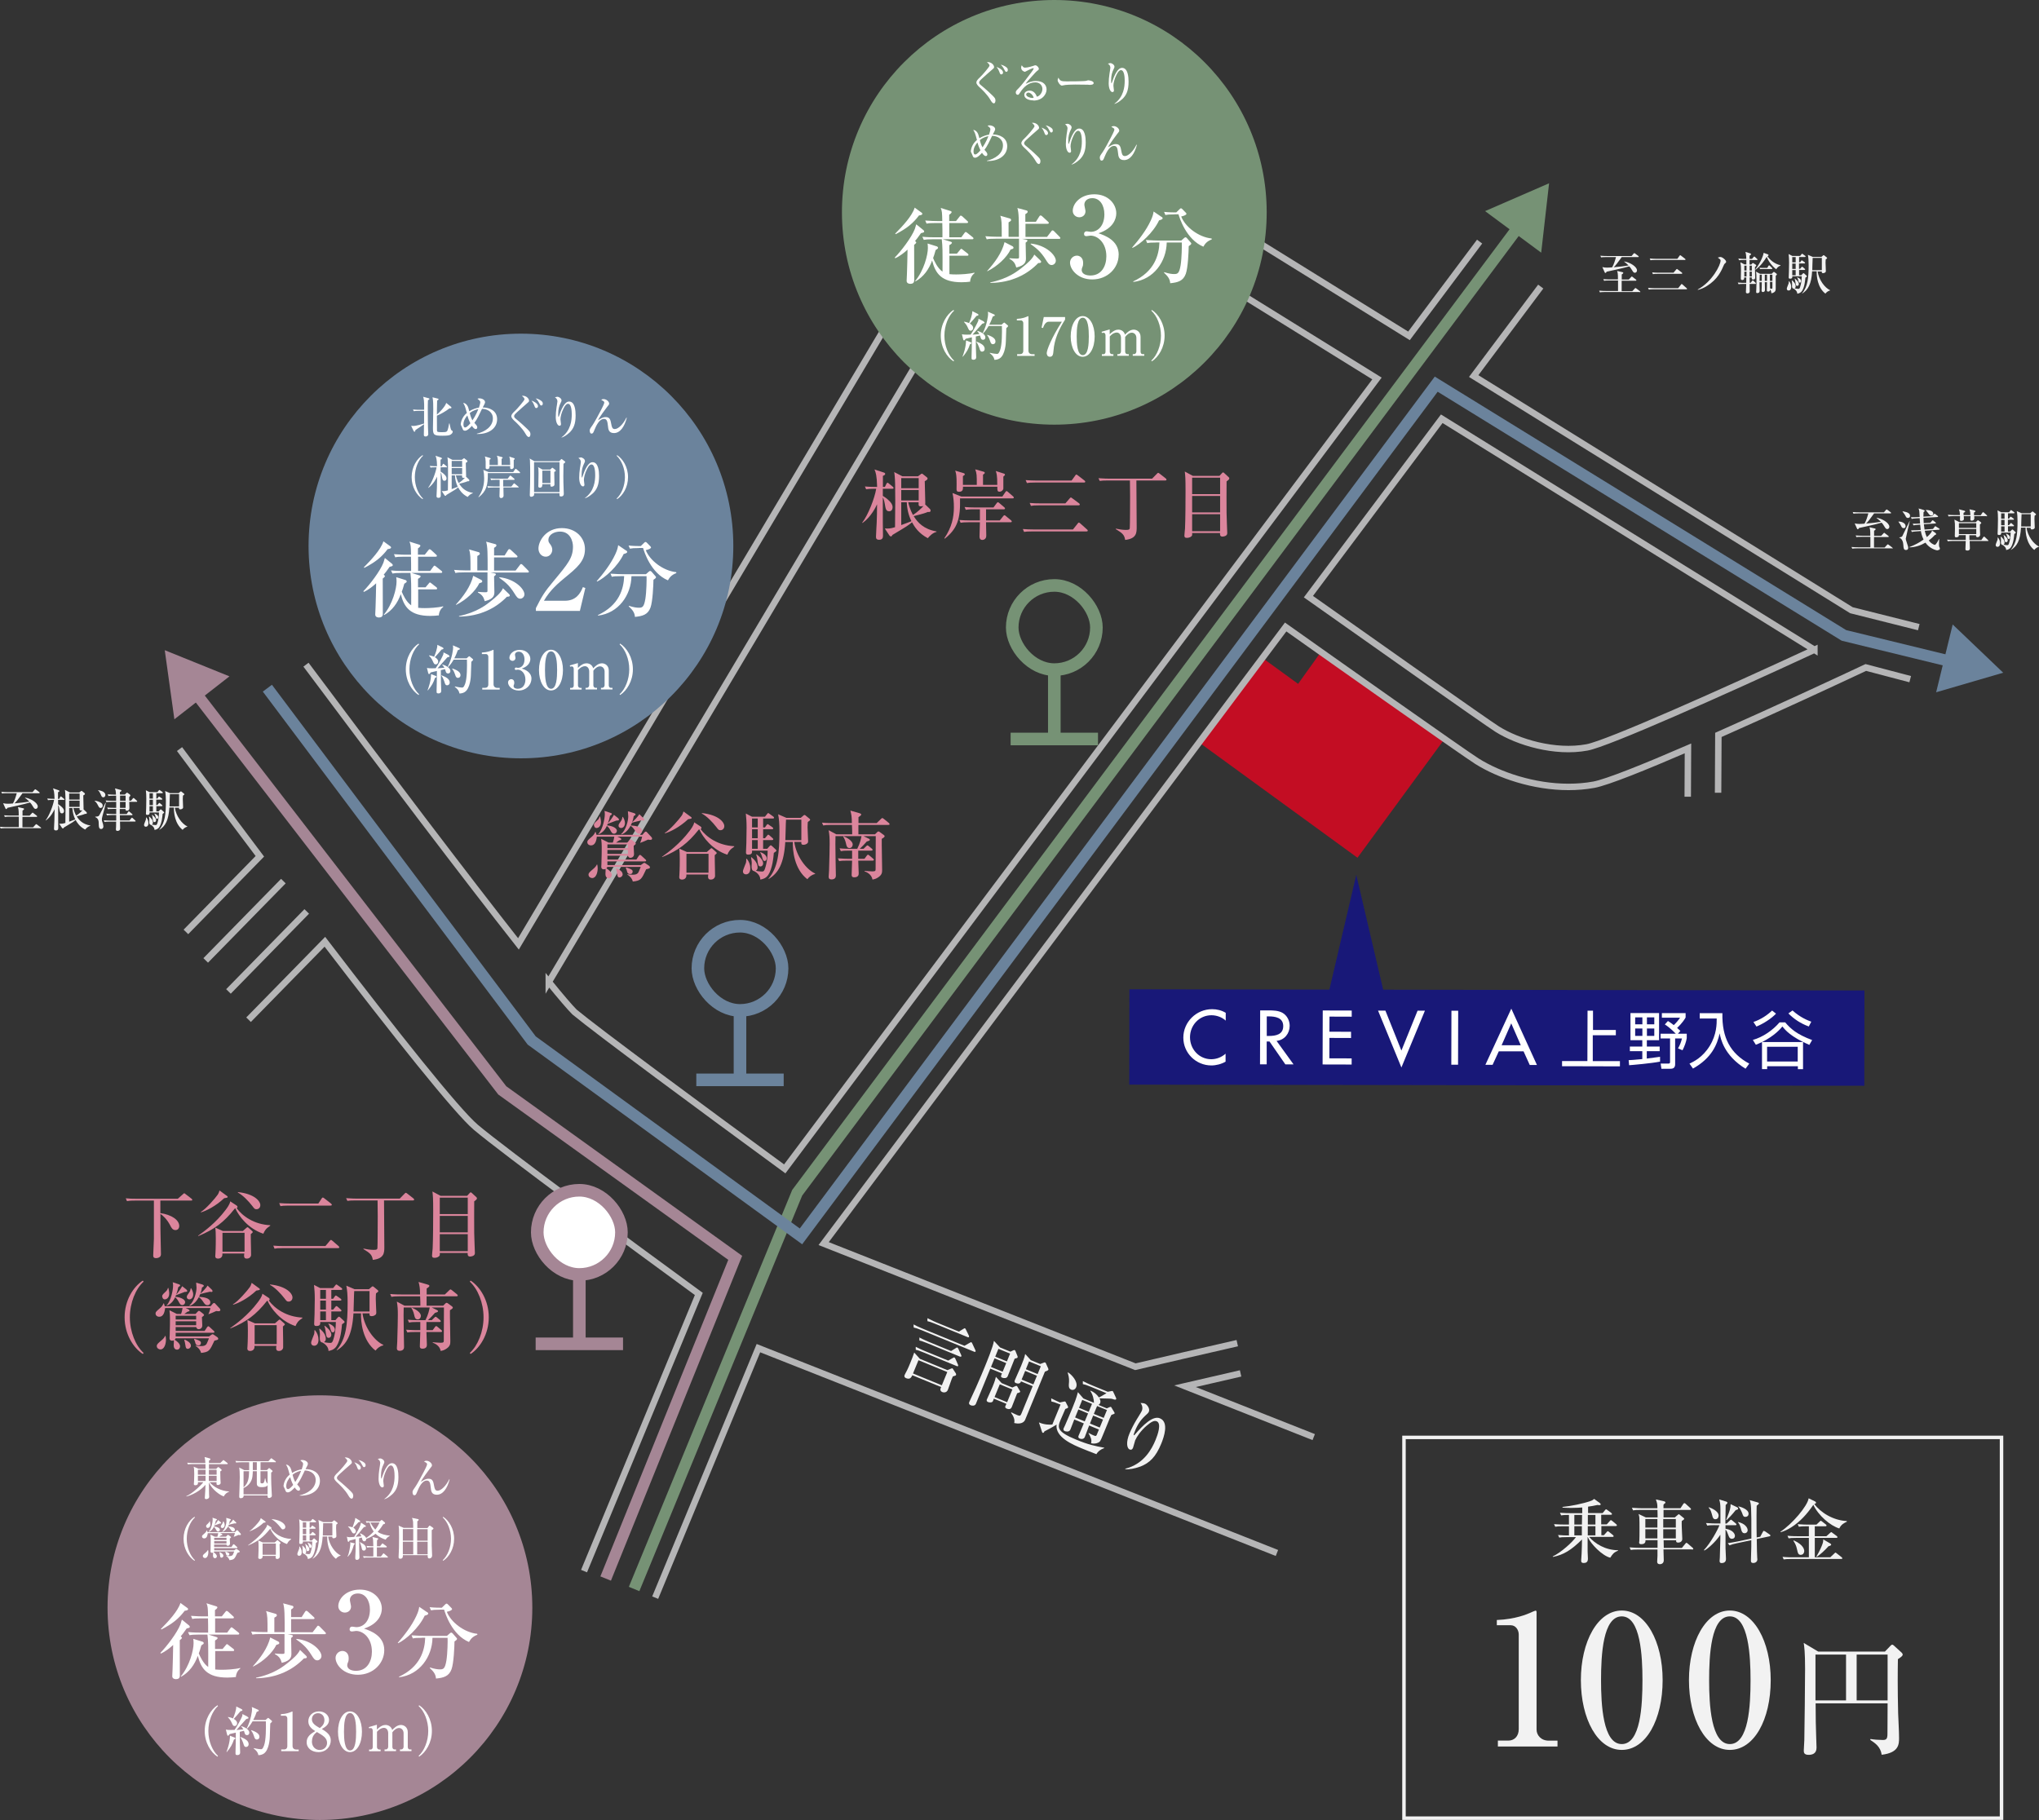 <?xml version="1.0" encoding="UTF-8"?><svg id="_レイヤー_2" xmlns="http://www.w3.org/2000/svg" viewBox="0 0 268.82 240"><rect x="0" y="0" width="268.82" height="240" fill="#333333" stroke="none"/><defs><style>.cls-1,.cls-2,.cls-3,.cls-4,.cls-5,.cls-6,.cls-7,.cls-8,.cls-9{stroke-miterlimit:10;}.cls-1,.cls-2,.cls-3,.cls-4,.cls-5,.cls-6,.cls-8,.cls-9{fill:none;}.cls-1,.cls-4,.cls-7{stroke:#a58695;}.cls-1,.cls-5,.cls-9{stroke-width:1.5px;}.cls-2,.cls-4,.cls-7,.cls-8{stroke-width:1.66px;}.cls-2,.cls-9{stroke:#6b839c;}.cls-3{stroke:#b5b5b6;stroke-width:.85px;}.cls-10{fill:#db859c;}.cls-10,.cls-11,.cls-12,.cls-13,.cls-14,.cls-15,.cls-16,.cls-17{stroke-width:0px;}.cls-5,.cls-8{stroke:#769275;}.cls-11{fill:#769275;}.cls-12,.cls-7{fill:#fff;}.cls-6{stroke:#f2f2f2;stroke-width:.46px;}.cls-13{fill:#c30d23;}.cls-14{fill:#181878;}.cls-15{fill:#6b839c;}.cls-16{fill:#a58695;}.cls-17{fill:#f2f2f2;}</style></defs><g id="_図版"><path class="cls-17" d="m212.29,205.41c-1.04-.24-2.59-1.83-2.96-2.72h-.02c0,.31,0,1.48,0,1.88,0,.16.04.84.04.98,0,.49-.3.56-.56.56-.33,0-.33-.2-.33-.31,0-.08.06-.81.06-.96.03-.62.04-1.22.05-1.83-1.45,1.44-2.46,2.03-3.83,2.3l-.03-.06c1.17-.57,2.6-1.9,3.06-2.55h-1.21c-.57,0-.76.02-.99.06l-.16-.34c.52.05,1.07.06,1.44.06v-1.21h-.82c-.56,0-.76.02-.99.06l-.16-.34c.56.05,1.22.05,1.32.05h.65v-1.27c-.55,0-.76.02-1.03.06l-.16-.34c.56.05,1.22.05,1.32.05h1.62v-.75c-.2.02-.8.06-1.5.06-.52,0-.88-.03-1.1-.04v-.09c1.12-.12,2.62-.41,3.71-.79.25-.08.36-.18.46-.27l.75.55s.11.08.11.15c0,.12-.09.12-.17.12-.05,0-.16,0-.25-.02-.53.11-.86.18-1.24.22v.85s1.92,0,1.92,0l.31-.38c.08-.1.1-.12.15-.12.04,0,.06.03.17.1l.51.38s.09.08.09.15c0,.08-.08.09-.14.09h-1.28v1.27h.73l.4-.44c.08-.1.1-.12.15-.12.03,0,.06.02.17.1l.53.44s.09.07.09.14c0,.08-.07.1-.14.1h-1.91v1.21h.33l.37-.41c.09-.1.11-.12.15-.12.05,0,.08.03.17.1l.51.41s.09.08.09.14c0,.09-.08.1-.14.1h-3.09c.76.88,2.1,1.74,3.81,1.76v.06c-.56.22-.74.47-1,.89Zm-4.73-5.64v1.27h1c0-.21.02-1.13.02-1.27h-1.02Zm0,1.49v1.21h.99v-1.21s-.99,0-.99,0Zm2.78,0h-1.01v1.21s1.01,0,1.01,0v-1.21Zm0-1.49h-1c0,.18,0,1.07,0,1.27h1v-1.27Z"/><path class="cls-17" d="m223.04,204.32h-3.73l.04,1.43c0,.52-.48.52-.52.52-.13,0-.35-.04-.35-.34,0-.12.04-.65.04-.76v-.84h-2.53c-.56,0-.76.02-.99.06l-.16-.34c.56.05,1.22.06,1.32.06h2.37v-1.01h-1.59c0,.15.03.53-.56.53-.18,0-.28-.06-.28-.21,0-.04.03-.21.03-.25.02-.26.02-1.1.02-1.4,0-.58,0-1.34-.02-1.63,0-.15-.04-.23-.1-.49l.95.45h1.56l-.02-.99h-2.22c-.56,0-.76.02-1,.06l-.15-.34c.56.05,1.21.06,1.31.06h2.05c0-.57-.03-.64-.2-1.16l1.03.23c.1.02.23.07.23.18,0,.03,0,.07-.1.13-.09.06-.1.07-.16.17v.45h2.24l.37-.56s.09-.12.14-.12c.06,0,.14.06.18.1l.61.56c.06.06.09.08.09.14,0,.08-.08.1-.14.1h-3.48c0,.49,0,.78,0,.99h1.49l.36-.31c.11-.1.13-.11.16-.11.04,0,.05,0,.11.06l.55.45s.06.06.06.1c0,.06-.13.15-.33.29,0,.2-.02.41,0,.74,0,.25.07,1.39.07,1.62,0,.35-.32.48-.52.48-.29,0-.29-.11-.29-.24v-.07h-1.65c0,.16.02.87.02,1.01h2.39l.45-.55c.09-.11.1-.12.15-.12.05,0,.15.08.17.1l.64.55s.09.08.09.14c0,.08-.08.1-.15.1Zm-4.53-4.01h-1.59v1.13h1.59v-1.13Zm0,1.35h-1.59v1.21h1.59v-1.21Zm2.43-1.35h-1.66v1.13h1.66v-1.13Zm0,1.35h-1.66v1.21h1.66v-1.21Z"/><path class="cls-17" d="m226.07,201.12c-.56,0-.76.02-.99.06l-.16-.34c.56.05,1.21.06,1.32.06h.58c0-.29,0-1.59,0-1.86,0-.74-.06-.94-.16-1.31l.91.28c.05.02.17.06.17.16s-.12.18-.23.29c0,.39-.04,2.1-.04,2.45h.17l.41-.39s.12-.12.14-.12c.05,0,.09.03.18.1l.47.39s.09.08.09.14c0,.09-.07.1-.14.1h-1.3v.46c1.06.18,1.24.75,1.24.93,0,.27-.17.4-.41.4s-.35-.18-.43-.41c-.17-.47-.23-.62-.4-.81,0,.23,0,2.39,0,2.45,0,.22.06,1.34.06,1.39,0,.16,0,.58-.58.58-.07,0-.26,0-.26-.28,0-.07.03-.37.03-.43.03-.88.07-2.36.07-2.5,0-.12,0-.41,0-.53-.56.87-1.56,1.79-2.11,2.09l-.05-.07c.89-.95,1.81-2.66,2.04-3.27h-.63Zm-.77-2.36c.23.07,1.28.48,1.28,1.1,0,.18-.08.48-.43.48-.24,0-.32-.17-.38-.38-.19-.69-.24-.87-.51-1.15l.04-.05Zm3.72,0c.1.05.14.13.14.18,0,.1-.15.16-.32.19-.44.57-.99,1.13-1.2,1.32l-.06-.03c.53-1.36.58-1.51.58-2.07l.86.41Zm3.05,3.89l.33-.62c.07-.13.08-.15.15-.15.04,0,.14.06.17.07l.57.39c.08.06.12.09.12.15,0,.06-.06.09-.11.1l-1.69.36c.02,1.45.03,1.95.06,2.45,0,.1.02.18.02.23,0,.37-.35.48-.52.48-.33,0-.33-.18-.33-.34,0-.28.05-1.53.05-1.79,0-.23,0-.64,0-.88l-1.92.41c-.43.09-.68.16-.96.27l-.22-.29c.19-.03.59-.07,1.3-.22l1.81-.38c0-2.41,0-3.23-.04-4.05-.03-.59-.11-.83-.18-1.02l1.05.3c.1.03.17.08.17.14s-.16.18-.3.3c0,.25-.02.48-.02,1.32,0,1.06,0,2.17.02,2.86l.46-.09Zm-2.91-1.94c.88.19,1.25.73,1.25,1.07,0,.25-.19.41-.4.41-.34,0-.41-.33-.46-.52-.07-.32-.21-.72-.42-.93l.03-.04Zm.04-2.07c.32.08,1.33.38,1.33.98,0,.29-.21.41-.42.41-.26,0-.31-.17-.39-.4-.05-.17-.31-.74-.54-.96l.03-.03Z"/><path class="cls-17" d="m242.5,201.56c-1.2-.36-2.77-1.71-3.43-3.12-.79,1.16-1.73,2.23-2.93,2.98-.49.3-.84.47-1.38.63l-.03-.06c1.52-.99,3.57-3.38,3.72-4.41l.8.39c.07.04.17.08.17.18,0,.09-.06.15-.23.18.81,1.09,2.44,2.16,4.29,2.25v.09c-.26.12-.75.34-.99.89Zm.27,4.02h-6.61c-.56,0-.76.03-1,.06l-.15-.34c.56.06,1.21.06,1.31.06h2.16v-2.56h-1.68c-.56,0-.76.02-.99.06l-.15-.34c.56.06,1.21.06,1.31.06h1.51v-1.31h-.33c-.56,0-.76.02-.99.06l-.15-.34c.56.05,1.21.06,1.31.06h1.16l.41-.39c.05-.06.13-.12.16-.12.05,0,.07.04.17.1l.5.39c.05.04.09.08.09.14,0,.08-.08.1-.14.1h-1.41v1.31h1.53l.47-.42c.12-.1.13-.12.17-.12.03,0,.04,0,.16.1l.57.42s.09.07.09.14c0,.09-.08.1-.14.1h-2.85v2.56h2.04l.53-.5c.08-.08.12-.12.15-.12.05,0,.05,0,.17.1l.65.51s.09.08.09.14c0,.08-.08.09-.14.09Zm-5.34-.54c-.35,0-.4-.22-.52-.76-.08-.4-.24-.76-.47-1.09l.05-.06c1.34.6,1.38,1.28,1.38,1.41,0,.19-.12.49-.44.49Zm3.63-1.13c-.57.63-.97.98-1.52,1.38l-.06-.05c.46-.76.71-1.4.77-1.57.11-.29.12-.42.13-.67l.92.54s.12.07.12.14c0,.14-.22.19-.36.22Z"/><path class="cls-17" d="m197.48,229.53h1.39c.74,0,1.36-.53,1.36-1.51v-12.48c0-.57-.38-1.22-1.05-1.22h-1.84v-.69c2.49-.1,4.02-.79,4.36-.93.1-.05.69-.31.74-.31.12,0,.14.1.14.24v15.45c0,.72.57,1.46,1.61,1.46h1.15v.77h-7.86v-.77Z"/><path class="cls-17" d="m219.2,221.56c0,5.22-2.2,9.2-5.39,9.2s-5.39-4.1-5.39-9.2,2.23-9.18,5.39-9.18,5.39,4.07,5.39,9.18Zm-8.12,0c0,3.19.24,8.43,2.73,8.43s2.73-5.08,2.73-8.43c0-3.14-.24-8.41-2.73-8.41s-2.73,5.1-2.73,8.41Z"/><path class="cls-17" d="m233.45,221.56c0,5.22-2.2,9.2-5.39,9.2s-5.39-4.1-5.39-9.2,2.23-9.18,5.39-9.18,5.39,4.07,5.39,9.18Zm-8.12,0c0,3.19.24,8.43,2.73,8.43s2.73-5.08,2.73-8.43c0-3.14-.24-8.41-2.73-8.41s-2.73,5.1-2.73,8.41Z"/><path class="cls-17" d="m248.51,217.79l.73-.76s.13-.15.23-.15c.07,0,.17.07.23.13l1,.91c.08.08.15.17.15.27,0,.13-.12.28-.63.6-.03,1.44-.05,3.88.03,7.15.03.9.12,2.32.12,3.22,0,.83,0,1.97-2.29,2.24-.15-1.08-.9-1.56-1.51-1.96l.03-.12c.46.08,1.14.13,1.63.13.45,0,.61-.13.61-.8.02-1.05,0-2.09.02-4.03h-9.49c0,.4.02,2.41.02,2.46,0,.38.1,3.29.1,3.38,0,.83-.61.95-1.05.95-.63,0-.63-.35-.63-.58,0-.22.07-1.16.07-1.36.03-1.24.1-7.88.1-9.39,0-2.21-.1-2.89-.18-3.43l1.91,1.14h8.81Zm-9.16.4v6.04h4.03v-6.04h-4.03Zm9.51,6.04v-6.04h-4.08v6.04h4.08Z"/><rect class="cls-6" x="185.1" y="189.55" width="78.78" height="50.21"/><path class="cls-10" d="m117.65,64.45h-1.26c0,.12,0,.77,0,.95.18.1.52.31.86.66.21.21.43.47.43.84,0,.28-.16.52-.44.52-.43,0-.48-.3-.6-1.03-.02-.13-.09-.53-.25-.8v3.27c0,.28.02,1.49.02,1.74,0,.22,0,.58-.51.58-.36,0-.41-.2-.41-.39,0-.29.08-1.56.09-1.82.04-1,.04-1.17.05-2.47-.13.29-.77,1.65-1.91,2.46l-.05-.03c.78-1.01,1.64-3.21,1.85-4.48h-.25c-.61,0-.83.03-1.08.07l-.16-.37c.6.06,1.31.06,1.42.06h.19c-.04-1.54-.19-1.95-.35-2.3l1.25.41c.14.05.16.11.16.17,0,.16-.21.23-.3.26v1.46h.26l.2-.4c.05-.08.08-.15.15-.15.05,0,.08.02.19.11l.51.42s.1.09.1.16c0,.09-.09.1-.15.1Zm4.67,6.52c-1.21-.64-1.76-1.51-2.08-2.1-.5.42-.54.45-2.58,1.67-.02.04-.06.1-.08.13-.03.05-.08.07-.12.07-.06,0-.16-.06-.21-.14l-.6-.91c.54.02.73.02,1.35-.17.02-1.13.03-2.53.03-3.39,0-2.03-.02-2.81-.07-3.33-.02-.28-.05-.43-.07-.55l1.08.56h2.06l.37-.28c.06-.04.09-.07.15-.07.05,0,.09.04.14.08l.46.36c.08.06.14.11.14.21,0,.17-.29.3-.37.34,0,.27.07,2.62.07,2.86,0,.12-.01.14-.02.2l.66.64s.06.1.06.16c0,.23-.17.22-.37.2-.2.09-.48.21-1.86.55.52.84,1.32,1.73,3.01,2.02v.06c-.52.13-.88.52-1.15.83Zm-1.2-7.92h-2.3v1.33h2.3v-1.33Zm0,1.57h-2.3v1.37h2.3v-1.37Zm-1.56,1.61h-.74v.38c0,.38,0,2.44,0,2.63.73-.26,1.13-.43,1.34-.51-.38-.78-.58-1.63-.61-2.5Zm1.87.54c-.34,0-.33-.1-.32-.54h-1.37c.21.93.54,1.52.63,1.68.64-.42,1.16-.94,1.39-1.19-.08.03-.14.05-.33.05Z"/><path class="cls-10" d="m133.51,65.72h-6.94c.06,2.66-.32,3.98-2.02,5.32l-.04-.07c.97-1.44,1.25-2.73,1.25-4.08,0-.67-.05-1.25-.18-1.87l1.17.46h5.4l.4-.59c.06-.08.1-.13.16-.13s.15.09.18.11l.68.59s.09.09.09.15c0,.1-.08.11-.15.11Zm-1.23-2.87c0,.13,0,1.54,0,1.6-.03.18-.24.39-.5.39-.3,0-.3-.18-.29-.66h-4.53c0,.33,0,.67-.52.67-.3,0-.33-.15-.33-.33,0-.21.02-1.15,0-1.34-.03-.67-.09-.87-.18-1.12l1.11.33s.16.05.16.15-.13.18-.25.24v1.16h1.83c0-1.25,0-1.52-.21-2.05l1.13.32c.06.02.13.06.13.15,0,.05,0,.07-.23.24v1.34h1.88c0-1.29-.1-1.56-.2-1.83l1.09.35c.06.02.12.05.12.13,0,.09-.05.13-.21.26Zm.96,6.02h-3.24v.15c0,.06.03,1.55.03,1.62,0,.54-.46.56-.53.56-.36,0-.36-.35-.36-.44,0-.27.05-1.59.05-1.89h-1.46c-.69,0-.88.03-1.08.07l-.16-.37c.47.04.95.06,1.42.06h1.28v-1.47h-.78c-.69,0-.89.04-1.08.07l-.16-.37c.47.04.94.06,1.42.06h2.39l.41-.55c.1-.13.12-.14.17-.14.03,0,.07,0,.18.1l.67.57s.09.09.09.15c0,.1-.09.11-.15.11h-2.35v1.47h1.81l.45-.56c.08-.1.11-.13.17-.13.05,0,.1.04.18.11l.68.56s.1.08.1.15c0,.1-.09.11-.15.11Z"/><path class="cls-10" d="m141.46,69.82l.62-.78c.08-.1.1-.13.15-.13.07,0,.17.1.19.11l.88.79c.09.08.11.1.11.15,0,.12-.12.12-.16.12h-7.16c-.61,0-.83.02-1.08.06l-.16-.38c.47.04.95.06,1.42.06h5.19Zm-.18-6.45l.48-.66c.05-.07.08-.13.14-.13s.14.06.19.1l.88.68s.11.09.11.15c0,.1-.08.12-.16.12h-6.45c-.61,0-.83.02-1.08.07l-.17-.39c.48.04.95.06,1.43.06h4.63Zm-.82,3.01l.57-.66c.08-.09.1-.12.16-.12.04,0,.05.02.18.11l.89.66s.1.08.1.16c0,.09-.1.11-.16.11h-5.2c-.62,0-.83.02-1.08.07l-.17-.39c.48.05.95.06,1.43.06h3.28Z"/><path class="cls-10" d="m153.64,63.36h-3.82c0,.97.04,5.26.04,6.14,0,.73,0,1.53-1.52,1.7-.1-.7-.41-.92-1.23-1.42v-.07c.4.08.84.17,1.32.17.42,0,.5-.05.52-.24.03-.21.04-3.73.04-4.24,0-.3-.02-1.63-.02-1.94v-.1h-2.9c-.61,0-.83.02-1.08.06l-.17-.36c.61.05,1.32.06,1.43.06h5.64l.64-.65c.07-.07.12-.12.16-.12.05,0,.13.06.18.1l.82.64c.06.05.1.1.1.16,0,.1-.09.11-.15.11Z"/><path class="cls-10" d="m160.78,62.75l.3-.33c.08-.08.12-.13.17-.13.04,0,.08.03.18.12l.54.5c.06.05.1.1.1.17,0,.14-.14.24-.36.4-.02,1.13,0,2.96,0,4.18,0,.42.09,2.54.09,2.66,0,.42-.61.44-.62.44-.36,0-.34-.26-.33-.47h-3.68c0,.21.02.24-.01.31-.07.18-.36.33-.67.33s-.34-.14-.34-.32c0-.14.07-.77.08-.89.06-1.19.07-3.78.07-5,0-1.62-.03-2-.1-2.54l1.06.57h3.52Zm-3.61.24v2.17h3.69v-2.17h-3.69Zm0,2.41v2.17h3.69v-2.17h-3.69Zm0,2.41v2.24h3.69v-2.24h-3.69Z"/><path class="cls-17" d="m125.62,181.51c-.04.09-.1.21-.16.38-.09.22-.41,1.19-.49,1.38-.19.46-.64.34-.72.31-.41-.17-.25-.5-.17-.67l-3.8-1.56c-.14.28-.29.6-.82.39-.19-.08-.28-.21-.2-.41.08-.19.24-.46.33-.64.11-.21.23-.51.37-.84.15-.36.48-1.18.57-1.49l.75.83,3.62,1.49.46-.19c.07-.03.16-.06.2-.05.04.01.06.04.08.09l.38.58s.05.13.03.19c-.04.1-.08.11-.43.21Zm-.73-.58l-3.8-1.56-.72,1.75,3.8,1.56.72-1.75Zm3.54-2.68l-6.95-2.85c-.56-.23-.78-.29-1.02-.34l-.02-.41c.54.29,1.19.55,1.3.6l5.41,2.22.69-.39c.15-.08.17-.1.22-.08.06.03.1.1.13.18l.4.86c.03.06.04.13.03.17-.04.09-.12.07-.18.04Zm-2.28,1.9l-4.4-1.81c-.56-.23-.77-.3-1.02-.35v-.39c.53.28,1.17.55,1.28.59l3,1.23.64-.36c.1-.06.14-.07.18-.05.06.03.11.12.14.2l.31.7c.05.13.06.14.04.2-.03.08-.12.07-.18.04Zm.42-1.25l-4.33-1.78c-.57-.23-.78-.29-1.03-.35v-.4c.53.29,1.19.55,1.29.6l2.89,1.19.63-.39c.09-.06.15-.09.2-.07s.1.11.13.17l.36.79c.06.12.05.16.04.19-.04.09-.13.06-.19.04Zm1.01-2.57l-4.29-1.76c-.56-.23-.77-.3-1.02-.35v-.39c.53.28,1.17.55,1.27.59l2.88,1.18.59-.36c.13-.08.16-.1.21-.07.06.02.09.09.13.17l.37.76s.06.12.03.19c-.03.08-.11.08-.18.04Z"/><path class="cls-17" d="m133.2,178.25l.36-.17c.08-.04.16-.07.22-.04.04.02.07.06.09.1l.28.7s.03.1.01.16c-.03.08-.07.08-.39.17-.15.37-.79,1.99-.92,2.32-.13.31-.54.26-.73.18-.23-.09-.15-.27-.02-.56l-1.54-.63c-.3.74-1.62,3.98-1.9,4.64-.14.33-.55.25-.68.19-.15-.06-.29-.18-.19-.43.05-.13.8-1.75.89-1.94.54-1.21.94-2.18,1.13-2.64.34-.84,1.12-2.73,1.23-3.48l.81.87,1.35.55Zm.27,4.72l.33-.15c.13-.06.19-.08.24-.06.05.02.07.07.11.13l.3.51c.03.06.07.1.04.16-.02.06-.26.13-.39.17-.12.29-.6,1.56-.71,1.82-.12.29-.38.32-.65.21-.09-.04-.28-.14-.19-.34.02-.05.12-.25.14-.3l-1.66-.68c-.02.06-.11.3-.13.34-.11.21-.47.17-.63.11-.26-.11-.18-.3-.15-.37.06-.16.63-1.37.73-1.63.32-.77.38-1.04.45-1.33l.76.83,1.4.58Zm-2.35-3.85l-.47,1.14,1.54.63.47-1.14-1.54-.63Zm.69,3.43l-.69,1.68,1.66.68.69-1.68-1.66-.68Zm-.18-4.68l-.42,1.03,1.54.63.42-1.03-1.54-.63Zm5.51,2l.45-.17c.09-.04.13-.06.21-.03.05.02.07.07.1.13l.3.67c.02.05.04.12.01.18-.03.07-.35.2-.45.23-.23.57-2.59,6.33-2.63,6.4-.27.49-.92.49-1.42.37.12-.44-.11-.94-.41-1.34l.03-.07c.23.12.58.28.81.38.37.15.41.04.54-.25l1.47-3.58-1.54-.63c-.09.33-.42.33-.69.22-.17-.07-.19-.21-.13-.36.12-.3.72-1.61.83-1.89.21-.52.45-1.1.54-1.58l.74.81,1.24.51Zm-1.98.91l-.47,1.14,1.55.64.47-1.14-1.55-.64Zm.51-1.25l-.42,1.03,1.55.64.42-1.03-1.55-.64Z"/><path class="cls-17" d="m139.63,185.15c-.56-.23-.78-.29-1.02-.34l-.02-.41c.22.12,1.03.49,1.15.54l.51-.11c.06-.02.13-.03.18-.01.04.01.08.07.1.13l.24.47c.03.06.07.12.04.19-.03.06-.11.11-.36.19-.1.24-.55,1.27-.64,1.48-.39.96-.52,1.5,2.09,2.57,1.62.67,2.44.83,3.69,1.06l-.03.06c-.4.12-.83.44-1.01.79-.69-.26-1.62-.63-1.9-.75-1.12-.46-3.58-1.47-3.35-3.15-.69.43-1.14.66-1.6.89-.04.1-.12.24-.23.2-.05-.02-.07-.08-.09-.13l-.41-1.25c.73.33,1.53.32,1.77.28l1.08-2.63-.17-.07Zm2.02,1.99c-.08.22-.45,1.17-.53,1.37-.16.39-.64.25-.74.21-.22-.09-.19-.28-.15-.37.03-.06.15-.32.18-.38.25-.56.83-1.94.99-2.34.22-.54.51-1.24.71-2.05l.73.84,1.39.57c0-.06-.03-.36-.04-.41-.1-.58-.26-.86-.44-1.15l.02-.05c.44.18.83.49,1.11.9.23-.11.31-.15,1-.56l-2.1-.86c-.56-.23-.78-.29-1.02-.34v-.4c.41.21.85.42,1.28.59l2,.82.44-.08c.07-.01.14-.04.2-.01.06.02.08.1.12.17l.33.71c.02.05.05.11.02.18-.05.12-.19.08-.53-.03-.12-.04-.27-.04-1.67-.07.08.15.2.36.08.64-.07.17-.16.19-.23.22l1.12.46.38-.17s.1-.04.15-.03c.05.02.08.07.1.12l.38.63s.03.08.02.11c-.02.06-.14.1-.23.13-.09.03-.13.04-.2.08-.05.09-.12.24-.2.42l-.9,2.19c-.34.83-.38.92-.66,1.05-.29.13-.58.14-.91.07.12-.45-.07-.87-.34-1.31l.02-.05c.21.12.49.27.71.35.27.11.3.02.38-.16l.26-.64-1.29-.53c-.09.23-.52,1.4-.57,1.51-.12.29-.43.31-.68.21-.21-.09-.19-.24-.14-.38.11-.26.59-1.39.69-1.62l-1.27-.52Zm-.84-6.16c.49.29,1.36,1.25,1.07,1.95-.12.3-.41.42-.64.33-.37-.15-.35-.47-.3-1.03.04-.52-.1-.97-.18-1.22l.04-.03Zm1.36,4.89l-.43,1.05,1.27.52c.14-.33.16-.4.44-1.05l-1.28-.53Zm1.37.3l.43-1.04-1.29-.53c-.06.15-.35.88-.42,1.05l1.28.53Zm1.45,2.08l.43-1.05-1.3-.53c-.07.17-.36.9-.42,1.05l1.29.53Zm.52-1.27l.43-1.04-1.3-.53-.43,1.04,1.3.53Z"/><path class="cls-17" d="m150.28,193.41c-.65.25-1.48.4-1.92.32l-.02-.05c2.49-.61,3.54-2.65,4.01-3.8.26-.63.83-2.18.14-2.46-.32-.13-.7.06-1.32.59-.79.68-1.31,1.46-1.51,1.93-.06.15-.22.83-.28.97-.04.09-.14.35-.45.23-.37-.15-.49-.97-.03-2.08.24-.59.59-1.26.94-1.84.11-.18.63-1.01.7-1.18.04-.1.2-.55-.17-1.03.2,0,.43.03.58.09.28.11.68.66.52,1.05-.06.14-.14.22-.29.36-.7.62-1.14,1.2-1.52,2.13-.04.11-.25.6-.18.62.05.02.09-.03.12-.06,1.06-1.24,2.38-2.56,3.32-2.17,1.22.5.54,2.46.18,3.34-.72,1.75-1.52,2.55-2.81,3.05Z"/><path class="cls-10" d="m25.21,158.32h-4.07v1.65c1.46.21,2.49.9,2.49,1.7,0,.37-.24.54-.5.54-.38,0-.55-.33-.68-.6-.43-.84-1.01-1.36-1.3-1.53,0,1.94,0,2.25.02,2.92,0,.34.05,2,.05,2.38,0,.15-.04.3-.19.4-.19.13-.42.13-.46.13-.37,0-.37-.23-.37-.36,0-.2.08-1.84.09-2.18,0-.66,0-2.63,0-5.05h-2.47c-.69,0-.88.04-1.08.07l-.16-.37c.47.05.95.06,1.42.06h5.44l.68-.6s.11-.12.17-.12.13.07.18.11l.78.6s.1.09.1.15c0,.1-.09.1-.15.1Z"/><path class="cls-10" d="m34.72,162.69c-1.99-.65-3.26-2.35-3.69-3.34-.03,0-.04,0-.08.03-1.45,1.82-2.67,2.74-4.81,3.62l-.03-.04c.86-.61,2.36-1.72,3.62-3.39.21-.28.58-.77.62-1.15l.84.55c.06.04.12.11.12.19,0,.11-.08.14-.12.15.8,1.08,2.32,2.16,4.44,2.26v.06c-.59.39-.74.66-.91,1.06Zm-5.17-4.68c-1.12,1.05-2.37,1.67-3.05,1.86l-.03-.05c.66-.36,1.93-1.84,2.22-2.26.14-.19.21-.44.25-.57l1,.73c.06.05.08.07.08.13,0,.09-.24.13-.47.16Zm3.51,4.75c-.01.27.03,1.58.03,1.88s0,.66.01.76c0,.03,0,.09,0,.12,0,.1-.12.45-.55.45-.12,0-.37,0-.37-.37,0-.07,0-.11.03-.3h-2.89c.07.67-.53.67-.56.67-.38,0-.38-.24-.38-.33,0-.02.02-.25.02-.29.05-.79.05-1.85.05-2.07,0-.6-.02-1.03-.06-1.39l.99.44h2.64l.43-.38c.1-.08.13-.12.19-.12.03,0,.07.03.16.11l.39.35c.07.06.14.13.14.19,0,.03-.07.1-.28.28Zm-.82-.19h-2.91v2.49h2.91v-2.49Zm1.58-3.11c-.23,0-.28-.06-.55-.42-.51-.66-1.26-1.44-1.91-1.78v-.06c2.21.23,2.96,1.21,2.96,1.72,0,.34-.24.54-.5.54Z"/><path class="cls-10" d="m42.9,164.32l.58-.69c.05-.06.09-.12.16-.12.06,0,.12.05.18.11l.8.69c.05.05.11.11.11.17,0,.09-.08.11-.17.11h-7.29c-.61,0-.83.02-1.08.07l-.16-.4c.47.04.95.06,1.42.06h5.45Zm-.93-5.61l.44-.67c.04-.06.08-.12.15-.12s.12.04.19.1l.89.69s.11.1.11.17-.08.1-.17.1h-5.53c-.61,0-.83.03-1.08.07l-.16-.4c.47.04.95.06,1.42.06h3.74Z"/><path class="cls-10" d="m54.45,158.3h-3.82c0,.97.04,5.26.04,6.14,0,.73,0,1.53-1.52,1.7-.1-.7-.41-.92-1.23-1.42v-.07c.4.08.84.17,1.32.17.42,0,.5-.05.52-.24.03-.21.04-3.73.04-4.24,0-.3-.02-1.63-.02-1.94v-.1h-2.9c-.61,0-.83.02-1.08.06l-.17-.36c.61.05,1.32.06,1.43.06h5.64l.64-.65c.07-.07.12-.12.16-.12.05,0,.13.06.18.1l.82.64c.06.05.1.1.1.16,0,.1-.09.11-.15.11Z"/><path class="cls-10" d="m61.59,157.69l.3-.33c.08-.08.12-.13.17-.13.04,0,.08.03.18.12l.54.5c.06.05.1.1.1.17,0,.14-.14.24-.36.4-.02,1.13,0,2.96,0,4.18,0,.42.09,2.54.09,2.66,0,.42-.61.44-.62.44-.36,0-.34-.26-.33-.47h-3.68c0,.21.02.24-.01.31-.07.18-.36.33-.67.33s-.34-.14-.34-.32c0-.14.07-.77.08-.89.06-1.19.07-3.78.07-5,0-1.62-.03-2-.1-2.54l1.06.57h3.52Zm-3.61.24v2.17h3.69v-2.17h-3.69Zm0,2.41v2.17h3.69v-2.17h-3.69Zm0,2.41v2.24h3.69v-2.24h-3.69Z"/><path class="cls-10" d="m18.83,178.55c-1.25-.81-2.4-2.61-2.4-4.84s1.15-4.03,2.4-4.84l.1.14c-1.05.96-1.81,2.79-1.81,4.7s.76,3.74,1.81,4.7l-.1.14Z"/><path class="cls-10" d="m23.16,175v.51h3.82l.32-.49s.1-.13.16-.13c.05,0,.14.07.18.11l.53.49c.07.07.1.09.1.15,0,.1-.08.11-.15.11h-4.96v.49h4.4l.29-.21c.06-.04.12-.09.18-.09.05,0,.12.05.18.09l.44.3s.12.1.12.2c0,.14-.05.15-.5.26-.63,1.35-.69,1.49-1.76,1.62-.11-.48-.53-.82-.72-.91v-.05c.23.03.43.06.68.06.37,0,.56-.05.73-.24.08-.09.28-.63.35-.79h-4.4c-.03.1-.05.13-.13.19.26.15.72.51.72.87,0,.19-.12.44-.41.44-.15,0-.43-.1-.43-.58,0-.11.04-.57.02-.66-.06.04-.14.06-.24.06-.17,0-.33-.08-.33-.33,0-.06.02-.31.02-.36.04-1.22.04-1.8.04-2.29,0-.4-.02-.55-.07-1.04l.97.49h.56c.1-.25.17-.58.2-.78h-2.3c-.05.35-.14,1.15-.78,1.15-.28,0-.48-.19-.48-.42,0-.21.06-.26.59-.72.3-.25.39-.47.46-.63h.05s.09.31.11.38h6.05l.27-.32s.11-.11.18-.11c.08,0,.15.08.2.14l.52.56c.05.06.11.13.11.22,0,.14-.13.17-.21.17-.07,0-.15,0-.33-.03-.11.06-.83.37-1.01.42l-.02-.02c.12-.23.24-.65.26-.79h-3.27l.33.15c.08.04.19.11.19.2s-.15.11-.26.13c-.12.09-.31.22-.43.3h1.48l.25-.27c.06-.06.13-.14.2-.14.06,0,.13.05.19.1l.31.24c.15.11.17.16.17.22s-.1.14-.28.27c0,.17.05.93.05,1.09,0,.42-.35.5-.48.5-.07,0-.26-.03-.32-.28h-2.71Zm-1.34,1.17c.03.14.06.28.06.5,0,.52-.2,1.28-.73,1.28-.22,0-.48-.17-.48-.44,0-.24.14-.35.63-.77.3-.25.38-.4.47-.57h.05Zm.38-6.33c.03.13.11.47.11.72,0,.66-.43.79-.58.79-.25,0-.35-.26-.35-.44,0-.17.26-.4.48-.6.17-.15.24-.31.28-.47h.06Zm-.24,2.3c.6-.63.86-2.05.86-2.63,0-.18-.02-.27-.05-.42l.76.25c.12.04.22.07.22.16,0,.07-.03.09-.25.24-.05.29-.12.56-.27.97.22-.21.64-.81.79-1.1l.52.41s.15.14.15.21c0,.14-.19.13-.33.13-.2.07-.91.35-1.16.44-.03.07-.06.15-.09.21.5.02,1.3.27,1.3.71,0,.19-.16.38-.38.38-.23,0-.31-.14-.5-.49-.11-.21-.26-.42-.45-.53-.1.22-.41.87-1.12,1.1v-.04Zm1.2,1.37v.49h2.7v-.49h-2.7Zm2.7,1.25v-.52h-2.7v.52h2.7Zm-1.5,1.9c.17.07.81.35.81.8,0,.22-.2.41-.43.41-.21,0-.26-.21-.28-.38-.07-.51-.12-.63-.17-.77l.07-.06Zm.84-6.78c.07.12.27.44.27.81,0,.39-.22.66-.51.66-.13,0-.33-.08-.33-.31,0-.17.06-.25.34-.64.1-.14.16-.39.18-.52h.05Zm2.73.19s.09.11.09.18c0,.08-.07.12-.13.12-.05,0-.15-.02-.22-.03-.3.06-1.05.24-1.27.31-.05.11-.12.27-.16.36.55.04,1.49.13,1.49.75,0,.18-.13.35-.38.35-.27,0-.39-.18-.56-.44-.13-.2-.38-.52-.58-.61-.15.27-.56.95-1.21,1.14l-.03-.05c.62-.51.94-1.72.94-2.35,0-.03-.04-.58-.05-.66l.8.24c.1.03.21.09.21.18s-.15.17-.24.22c-.03.2-.07.43-.21.8.21-.16.78-.75.95-1.05l.56.54Zm-2.29,6.48c.38.13.85.26.85.51,0,.23-.1.36-.35.36-.2,0-.32-.1-.37-.27-.06-.19-.08-.36-.19-.5l.06-.1Z"/><path class="cls-10" d="m38.96,174.87c-1.99-.65-3.26-2.35-3.69-3.34-.03,0-.04,0-.08.03-1.45,1.82-2.67,2.74-4.81,3.62l-.03-.04c.86-.61,2.36-1.72,3.62-3.39.21-.28.58-.77.62-1.15l.84.55c.06.04.12.11.12.19,0,.11-.08.14-.12.15.8,1.08,2.32,2.16,4.44,2.26v.06c-.59.39-.74.66-.91,1.06Zm-5.17-4.68c-1.12,1.05-2.37,1.67-3.05,1.86l-.03-.05c.66-.36,1.93-1.84,2.22-2.26.14-.19.21-.44.25-.57l1,.73c.06.05.08.07.08.13,0,.09-.24.13-.47.16Zm3.51,4.75c0,.27.03,1.58.03,1.88s0,.66,0,.76c0,.03,0,.09,0,.12,0,.1-.12.45-.55.45-.12,0-.37,0-.37-.37,0-.07,0-.11.03-.3h-2.89c.07.67-.53.67-.56.67-.38,0-.38-.24-.38-.33,0-.02.02-.25.02-.29.05-.79.05-1.85.05-2.07,0-.6-.02-1.03-.06-1.39l.99.44h2.64l.43-.38c.1-.08.13-.12.19-.12.03,0,.07.03.16.11l.39.35c.07.06.14.13.14.19,0,.03-.07.1-.28.28Zm-.82-.19h-2.91v2.49h2.91v-2.49Zm1.58-3.11c-.23,0-.28-.06-.55-.42-.51-.66-1.26-1.44-1.91-1.78v-.06c2.21.23,2.96,1.21,2.96,1.72,0,.34-.24.54-.5.54Z"/><path class="cls-10" d="m41.52,175.4c.31.37.47.79.47,1.27,0,.1,0,.79-.58.79-.18,0-.39-.1-.39-.41,0-.19.35-.96.4-1.13.04-.16.04-.29.03-.49l.07-.03Zm2.7-1.31l.3-.34c.05-.05.11-.12.18-.12.04,0,.11.05.2.14l.47.44s.06.07.06.11c0,.08-.06.13-.34.31-.05.57-.17,2.04-.73,2.9-.33.5-.85.58-1.05.62,0-.59-.53-.97-.8-1.11-.3-.04-.35-.32-.35-.59,0-.08.02-.42.02-.49,0-.04,0-.27-.09-.73l.05-.03c.31.27.81.7.81,1.35,0,.06,0,.3-.23.44.41.09.76.1.83.1.14,0,.25-.04.35-.31.32-.91.37-1.84.38-2.45h-2.06c.01.26.02.53-.52.53-.24,0-.28-.12-.28-.29,0-.2.04-1.07.05-1.25,0-.09.03-1.36.03-2.02,0-.83-.04-1.22-.1-1.86l.81.42h1.71l.28-.35c.08-.1.1-.13.15-.13.04,0,.06.02.2.12l.47.34s.1.08.1.15c0,.09-.08.11-.15.11h-1.29v1.17h.24l.21-.3c.05-.08.1-.13.16-.13.04,0,.11.06.2.12l.4.28c.07.05.12.1.12.16,0,.1-.09.11-.16.11h-1.17v1.19h.24l.28-.34c.05-.06.09-.13.16-.13.06,0,.12.05.18.11l.38.34s.1.09.1.15c0,.09-.09.11-.15.11h-1.19v1.15h.54Zm-2-3.99v1.17h.75v-1.17h-.75Zm0,1.41v1.19h.75v-1.19h-.75Zm.75,2.58v-1.15h-.75v1.15h.75Zm-.16.73c.69.52.87.92.87,1.19s-.18.41-.33.41c-.32,0-.34-.23-.41-.78-.05-.41-.1-.59-.17-.79l.04-.03Zm.51-.29c.17.06.83.32.83.81,0,.19-.11.36-.26.36-.21,0-.25-.19-.37-.62-.07-.26-.13-.36-.23-.5l.03-.05Zm4.47-1.34c.26,1.9,1.59,3.64,2.75,4.16v.05c-.44.11-.78.37-1.03.7-1.73-1.31-1.96-3.86-1.91-4.91h-1c-.17,2.82-.9,4.11-2.19,4.88l-.03-.03c1.27-1.48,1.45-3.47,1.45-6.26,0-1.04-.05-1.6-.17-2.24l1.09.47h1.89l.36-.31s.07-.07.13-.07c.07,0,.11.04.16.08l.51.42s.08.08.08.13c0,.06-.03.1-.31.3-.01.18-.03.38-.03.71,0,.29.07,1.72.07,1.81,0,.08,0,.21-.11.3-.17.15-.38.18-.49.18-.31,0-.31-.14-.29-.37h-.93Zm.93-.24v-2.7h-2.02c-.04.38-.06,2.27-.09,2.7h2.11Z"/><path class="cls-10" d="m58.43,172.18l.29-.29c.05-.05.1-.09.17-.09.06,0,.14.06.18.09l.48.35c.06.04.15.12.15.19,0,.12-.21.25-.38.35,0,.22,0,.39,0,.84,0,.51.05,2.76.05,3.22,0,.37,0,.71-.62,1.08-.26.16-.5.2-.65.23-.13-.75-.86-1.02-1.05-1.09v-.06c.15.01.73.07,1.04.07.41,0,.42-.09.42-.34,0-.68.02-3.7.02-4.31h-1.61l.7.34c.06.03.13.07.13.15,0,.1-.18.16-.41.22-.28.34-.6.65-.92.96h.5l.34-.33c.11-.11.13-.12.17-.12.05,0,.09.03.18.1l.4.33c.05.04.1.09.1.15,0,.1-.08.11-.15.11h-1.74c0,.17-.01.92,0,1.08h.82l.31-.42c.07-.1.11-.12.15-.12.05,0,.09.02.18.1l.5.42c.07.06.1.09.1.15,0,.09-.08.11-.15.11h-1.91c0,.26.06,1.43.06,1.67,0,.14,0,.53-.58.53-.13,0-.35-.01-.35-.32s.05-1.62.06-1.88h-.63c-.61,0-.83.02-1.08.06l-.16-.36c.6.05,1.31.06,1.42.06h.45c0-.17,0-.93,0-1.08h-.41c-.61,0-.83.02-1.08.07l-.16-.37c.6.06,1.31.06,1.42.06h.91c.4-.8.49-1.33.56-1.67h-3.43c-.02.77-.02.97.01,3.08,0,.34.04,1.87.04,2.13,0,.48-.45.5-.59.5-.21,0-.36-.09-.36-.34,0-.13.04-.69.05-.81.05-1.29.08-3.23.08-3.55,0-.79-.02-1.14-.13-1.79l1.01.54h2.09c0-.3,0-.62-.03-1.24h-2.71c-.61,0-.83.03-1.08.07l-.16-.37c.6.06,1.31.06,1.42.06h2.52c0-.79-.07-1.19-.2-1.65l1.15.33c.13.04.28.08.28.18,0,.12-.16.22-.36.35,0,.11,0,.7,0,.79h2.4l.57-.55c.06-.05.13-.12.16-.12.04,0,.1.03.19.1l.68.55s.1.1.1.15c0,.1-.09.11-.15.11h-3.96v.26c0,.15,0,.84,0,.98h2.19Zm-4.17.25c.43.16,1.23.6,1.23,1.1,0,.18-.12.46-.42.46-.34,0-.4-.29-.47-.62-.09-.42-.24-.68-.37-.9l.03-.04Z"/><path class="cls-10" d="m62.04,178.55l-.1-.14c1.05-.96,1.81-2.79,1.81-4.7s-.76-3.74-1.81-4.7l.1-.14c1.25.81,2.4,2.61,2.4,4.84s-1.15,4.03-2.4,4.84Z"/><polygon class="cls-13" points="173.99 86.2 171.14 90.18 166.75 86.99 158.26 98.03 178.97 113.11 190.42 97.48 173.99 86.2"/><rect class="cls-2" x="92.01" y="122.14" width="11.1" height="11.1" rx="5.55" ry="5.55"/><line class="cls-2" x1="97.56" y1="133.19" x2="97.56" y2="142.51"/><line class="cls-2" x1="91.8" y1="142.4" x2="103.32" y2="142.4"/><rect class="cls-8" x="133.45" y="77.2" width="11.1" height="11.1" rx="5.55" ry="5.55"/><line class="cls-8" x1="139" y1="88.24" x2="139" y2="97.57"/><line class="cls-8" x1="133.24" y1="97.45" x2="144.76" y2="97.45"/><path class="cls-3" d="m226.51,104.54l.04-7.63c7.61-3.37,15.67-7.12,19.44-8.89l5.85,1.54m-78.64,99.95l-16.97-6.71c2.33-.54,4.87-1.13,7.33-1.69m-77.18,29.57l13.61-32.9,68.36,27.01M32.77,134.47l10.06-10.28c9.29,12.14,17.38,22.33,19.91,24.47,3.78,3.19,20.62,15.56,29.39,21.97l-15.13,36.55M23.67,98.78c3.36,4.51,6.97,9.33,10.59,14.14l-9.75,9.97M134.17,1.94c.3,3.39.55,11.08-2.69,16.4l-63.13,106.13c-6.92-8.8-17.46-22.69-28.01-36.82M147.94,4.93c-1.07,1.22-2.5,2.72-4.38,4.49-1.28,1.2-2.58,2.18-3.76,2.97.8-4.74.54-9.2.3-11.5m54.97,30.97l-9.31,12.43-44.89-27.83c1.62-.98,3.54-2.34,5.43-4.12,2.1-1.97,3.68-3.65,4.86-5m101.81,75.36l-8.88-2.23-49.8-30.88,8.84-11.8m36.08,47.89c-12.13,5.62-27.27,12.38-29.98,12.88-4.26.79-9.12-.7-11.84-2.41-1.49-.94-17.04-11.92-24.89-17.47l17.58-23.46,49.13,30.47Zm-166.86,43.82L136.35,21.89l45.19,28.02-78.08,104.23c-11.05-8.09-24.64-18.13-27.71-20.68-.63-.63-1.81-2.01-3.4-3.97Zm90.77,47.62c-4.84,1.1-10.06,2.32-13.43,3.11l-41.1-16.24,60.91-81.31c5.74,4.07,23.46,16.59,25.22,17.7,2.92,1.84,7.48,3.39,12.07,3.39,1.12,0,2.24-.09,3.34-.29,1.76-.33,6.68-2.31,12.41-4.79l-.03,6.37"/><line class="cls-3" x1="27.12" y1="126.65" x2="37.36" y2="116.19"/><line class="cls-3" x1="40.44" y1="120.19" x2="30.12" y2="130.74"/><path class="cls-14" d="m178.81,115.37l4.5,19.21h-9l4.5-19.21Z"/><rect class="cls-14" x="191.05" y="88.36" width="12.57" height="96.91" transform="translate(60.22 333.94) rotate(-89.91)"/><path class="cls-12" d="m161.59,134.58c-.51-.46-1.21-.7-1.88-.7-1.6,0-2.82,1.32-2.82,2.9s1.2,2.89,2.79,2.9c.7,0,1.37-.26,1.9-.73v1.05c-.55.32-1.25.5-1.87.5-2.03,0-3.71-1.63-3.7-3.68s1.7-3.74,3.8-3.74c.62,0,1.25.15,1.79.48v1.03"/><path class="cls-12" d="m168.32,137.26c1.03-.12,1.71-.97,1.71-1.99,0-.68-.34-1.35-.93-1.7-.57-.32-1.25-.33-1.88-.33h-1.08s-.02,7.11-.02,7.11h.88s0-3.01,0-3.01h.37s2.09,3.02,2.09,3.02h1.08s-2.24-3.1-2.24-3.1m-1.29-3.23h.24c.88,0,1.93.16,1.93,1.28s-.98,1.3-1.89,1.3h-.28s0-2.58,0-2.58Z"/><polyline class="cls-12" points="174.39 133.25 178.21 133.26 178.21 134.07 175.28 134.06 175.27 136.05 178.12 136.06 178.12 136.88 175.27 136.87 175.26 139.56 178.2 139.57 178.2 140.38 174.37 140.37 174.39 133.25"/><polyline class="cls-12" points="184.76 138.54 186.89 133.28 187.86 133.28 184.76 140.77 181.68 133.27 182.65 133.27 184.76 138.54"/><rect class="cls-12" x="188.24" y="136.41" width="7.12" height=".89" transform="translate(54.47 328.31) rotate(-89.86)"/><path class="cls-12" d="m200.87,138.65l.81,1.79h.95s-3.38-7.43-3.38-7.43l-3.42,7.41h.95s.82-1.78.82-1.78h3.27m-.37-.8h-2.53s1.27-2.89,1.27-2.89l1.26,2.89Z"/><path class="cls-12" d="m209.99,135.82h3.04s0,.7,0,.7h-3.04s0,3.41,0,3.41h3.58s0,.69,0,.69l-7.63-.02v-.68s3.34,0,3.34,0l.02-6.64h.72s0,2.53,0,2.53Z"/><path class="cls-12" d="m218.88,139.99c-1.13.23-3.66.45-4.1.48l-.06-.67c.32-.02.63-.02,1.8-.14v-1.04s-1.64,0-1.64,0v-.61s1.64,0,1.64,0v-.84s-1.56,0-1.56,0v-3.58s3.77,0,3.77,0v3.58s-1.61,0-1.61,0v.84s1.69,0,1.69,0v.61s-1.7,0-1.7,0v.97c.28-.03,1.5-.19,1.75-.23v.62Zm-2.35-4.36h-.95s0,.97,0,.97h.95s0-.97,0-.97Zm0-1.47h-.95s0,.92,0,.92h.95s0-.92,0-.92Zm1.57,1.47h-.97s0,.97,0,.97h.97s0-.97,0-.97Zm0-1.47h-.97s0,.92,0,.92h.97s0-.92,0-.92Zm3.1,2.16h1.18s0,.58,0,.58c-.07.47-.3,1.11-.56,1.6l-.59-.25c.23-.39.42-.86.52-1.31h-.9s0,3.41,0,3.41c0,.54-.37.59-.63.59h-1.18s-.1-.69-.1-.69h.97c.14.01.27,0,.27-.19v-3.12s-1.25,0-1.25,0v-.62s2.01,0,2.01,0c-.03-.02-.68-.74-1.45-1.23l.41-.45c.2.12.41.26.77.54.41-.4.61-.65.83-.98h-2.4s0-.6,0-.6h3.13s0,.58,0,.58c-.39.7-1.05,1.31-1.12,1.37.21.18.32.29.43.4l-.33.37Z"/><path class="cls-12" d="m227.08,133.63c-.07,3.23,1.07,5.3,3.54,6.63l-.49.67c-2.85-1.75-3.28-3.98-3.41-4.66-.33,1.43-1,3.23-3.52,4.64l-.46-.65c.53-.25,1.74-.82,2.67-2.34.93-1.51.92-2.92.92-3.61h-2.24s0-.7,0-.7h3Z"/><path class="cls-12" d="m231.08,137.14c1.36-.38,2.66-1.3,3.53-2.32h.75c.7.83,1.52,1.58,3.55,2.33l-.37.64c-2.48-1.08-3.18-1.97-3.55-2.43-.29.35-1.01,1.2-2.67,2.05h5.39s0,3.58,0,3.58h-.68s0-.39,0-.39h-4.05s0,.38,0,.38h-.68s0-3.57,0-3.57c-.4.2-.59.27-.81.36l-.4-.64Zm.09-2.37c1-.34,1.86-.93,2.46-1.51l.52.41c-.62.65-1.65,1.32-2.58,1.7l-.4-.6Zm5.84,3.27h-4.04s0,1.94,0,1.94h4.04s0-1.94,0-1.94Zm-.69-4.79c1.04.93,1.99,1.3,2.48,1.48l-.33.63c-1.09-.4-1.94-.97-2.69-1.72l.54-.39Z"/><rect class="cls-7" x="70.83" y="156.96" width="11.1" height="11.1" rx="5.55" ry="5.55"/><line class="cls-4" x1="76.38" y1="168" x2="76.38" y2="177.33"/><line class="cls-4" x1="70.62" y1="177.21" x2="82.14" y2="177.21"/><polyline class="cls-1" points="79.85 208.16 96.93 165.87 66.22 143.79 24.68 89.94"/><polyline class="cls-5" points="83.6 209.54 105.1 157.29 200.1 30.04"/><polyline class="cls-9" points="258.47 87.54 243.1 83.79 189.35 50.66 105.6 163.04 70.1 137.21 35.25 90.75"/><circle class="cls-11" cx="139" cy="28" r="28"/><path class="cls-12" d="m121.43,30.73c-.45.65-.61.84-.79,1.05.1.09.16.15.16.2,0,.1-.24.27-.28.31,0,.75.01,4,.01,4.67,0,.33-.19.47-.51.47-.04,0-.49,0-.49-.39,0-.07.04-.74.04-.89.02-.59.08-2.55.08-3.23-.41.38-.99.85-1.63,1.14l-.05-.1c.81-.83,2.19-2.61,2.64-3.76.05-.13.14-.45.19-.62l.96.78c.05.03.08.12.08.16,0,.1-.02.14-.39.22Zm-.27-2.32c-.76,1.01-1.56,1.69-3.07,2.47l-.07-.07c.95-.96,2.24-2.33,2.57-3.43l.91.66s.1.08.1.15c0,.16-.23.19-.45.22Zm6.68,8.74c-.23.03-.57.07-1.07.07-2.65,0-3.46-1.17-3.88-2.87-.42,1.16-1.11,2.15-2.2,2.76l-.04-.05c1.17-1.4,1.68-3.46,1.68-4.35,0-.19-.01-.43-.04-.6l1.25.39c.05.02.13.11.13.16,0,.03-.01.1-.05.13s-.24.16-.27.19c-.15.55-.23.79-.33,1.05.15.37.58,1.34,1.24,1.79.01-2.93.01-3.25-.1-4.27h-1.19c-.67,0-.91.03-1.18.08l-.19-.41c.67.07,1.45.07,1.57.07h1.08c0-.95,0-1.06-.02-1.88h-.89c-.67,0-.91.02-1.18.08l-.18-.41c.66.06,1.44.07,1.56.07h.69c-.03-1.16-.03-1.29-.21-1.73l1.31.41s.13.04.13.13c0,.14-.27.33-.32.36v.83h.9l.47-.59c.05-.07.1-.13.16-.13s.17.07.21.11l.64.59c.08.07.11.1.11.16,0,.11-.09.12-.16.12h-2.32v1.88h1.59l.41-.56c.04-.05.1-.14.17-.14s.13.07.21.12l.7.56c.05.04.11.1.11.16,0,.11-.1.12-.16.12h-3.88l1.06.33c.08.02.14.07.14.13,0,.13-.26.27-.34.32v1.12h.99l.42-.5c.05-.07.1-.14.16-.14s.12.05.2.12l.64.5c.07.04.11.1.11.18,0,.1-.1.11-.17.11h-2.34v2.43c.3.03.58.04.88.04.53,0,1.71-.05,2.41-.24l.02.07c-.27.21-.55.55-.59,1.15Z"/><path class="cls-12" d="m131.27,31.48c-.67,0-.91.02-1.18.08l-.18-.41c.51.04,1.04.07,1.56.07h.6c0-1.81,0-2.2-.19-2.77l1.18.34c.13.03.24.07.24.23,0,.09-.03.13-.33.3v1.91h1.36c0-2.26,0-3.18-.2-3.8l1.12.3c.14.03.24.07.24.19,0,.11-.09.19-.31.32v1.01h1.39l.45-.71c.05-.09.11-.13.17-.13.07,0,.15.05.21.11l.77.71s.11.1.11.16c0,.1-.1.12-.17.12h-2.91v1.73h2.84l.56-.73c.05-.07.09-.13.17-.13.07,0,.13.04.2.11l.72.73s.11.11.11.16c0,.11-.09.12-.16.12h-4.89l.46.09c.05.01.25.04.25.14,0,.03-.02.13-.24.27,0,.32.04,1.73.04,2.03,0,.39,0,.95-1.27,1.25-.14-.45-.24-.79-.9-1.15v-.08c.44.03.67.05.94.05.14,0,.25,0,.3-.07.03-.04.02-.16.02-.52v-2.03h-3.07Zm-1.12,4.25c1-1.11,1.94-2.38,2.29-3.8l.97.5c.11.05.21.12.21.24,0,.08-.04.16-.38.23-.53,1.08-1.73,2.2-3.07,2.87l-.02-.04Zm.41,1.51c2.38-.49,3.63-1.5,4.34-2.08.46-.37,1.21-1,1.46-1.59l.75.72c.13.12.15.16.15.24,0,.14-.14.15-.38.16-1.42,1.48-3.51,2.59-6.31,2.62v-.08Zm5.34-5.12c2.04.21,3.3,1.54,3.3,2.26,0,.33-.28.57-.55.57-.34,0-.5-.27-.77-.7-.7-1.14-1.35-1.59-2-2.06l.02-.07Z"/><path class="cls-12" d="m147.48,33.62c0,1.69-1.43,3.23-3.48,3.23-1.88,0-2.93-1.31-2.93-2.22,0-.51.42-.92.91-.92.31,0,.82.22.82.95,0,.19-.01.37-.09.54-.06.13-.1.26-.1.39,0,.61.72.74,1.15.74,1.47,0,2.1-1.26,2.1-2.53,0-1.77-1.12-2.73-2.09-2.73-.07,0-.44.07-.53.07-.19,0-.32-.07-.32-.29,0-.19.12-.35.34-.35.07,0,.45.07.53.07,1.02,0,1.81-.86,1.81-2.31,0-1.18-.58-2.13-1.59-2.13-.66,0-1.05.38-1.05.86,0,.13.15.73.15.86,0,.53-.41.8-.82.8-.44,0-.86-.34-.86-.85,0-.96,1.01-2.18,2.85-2.18s2.89,1.29,2.89,2.51c0,.73-.41,2-2.35,2.63.83.28,2.67.93,2.67,2.83Z"/><path class="cls-12" d="m153.14,28.59c.08.05.14.11.14.2,0,.12-.19.19-.47.27-.77,1.64-2.5,3.17-3.5,3.63l-.05-.05c.84-.96,1.86-2.26,2.46-3.57.26-.57.32-.84.37-1.18l1.04.71Zm-.71,3.39c-.67,0-.91.02-1.18.08l-.18-.41c.66.05,1.44.07,1.56.07h3.11l.36-.32c.1-.09.15-.11.21-.11.04,0,.11.04.16.1l.48.55c.07.08.11.13.11.17,0,.11-.13.21-.34.35-.01.75-.1,2.87-.39,3.66-.34.93-1.03,1.13-2.05,1.23-.04-.65-.43-1.02-.82-1.39l.03-.07c.61.2,1.02.25,1.29.25.47,0,.68-.06.87-1.14.16-.98.17-2.65.16-3.02h-1.99c-.04,2.49-1.7,4.88-4.4,5.2l-.02-.07c2.8-1.3,3.4-3.45,3.46-5.14h-.43Zm2.39-3.71c-.67,0-.91.03-1.18.08l-.17-.41c.64.07,1.37.07,1.61.07l.44-.43c.07-.05.11-.11.17-.11.08,0,.11.03.19.11l.44.45c.07.08.1.11.1.16,0,.13-.25.26-.69.36.51,1.34,2.26,2.72,4.01,2.9l.02.12c-.72.27-.93.66-1.11.96-2.26-.95-3.14-3.8-3.28-4.27h-.55Z"/><path class="cls-12" d="m125.71,47.65c-.88-.57-1.68-1.83-1.68-3.39s.8-2.82,1.68-3.39l.07.1c-.74.67-1.27,1.95-1.27,3.29s.53,2.62,1.27,3.29l-.07.1Z"/><path class="cls-12" d="m129.67,42.4c.1.05.13.08.13.13,0,.08-.04.09-.3.16-.22.22-1.09,1.25-1.29,1.44.06,0,.6-.04.91-.08-.13-.22-.2-.29-.29-.38l.03-.04c.5.14,1.05.47,1.05.86,0,.16-.1.32-.29.32-.23,0-.27-.12-.32-.25-.01-.05-.08-.27-.1-.32l-.55.13c0,.23.01,1.45.01,1.48.01.41.04,1.18.04,1.24,0,.09,0,.35-.38.35-.23,0-.23-.13-.23-.21,0-.06,0-.14,0-.21.03-1.03.03-1.18.04-2.54-.15.03-.74.17-.81.19-.04.04-.07.08-.1.12-.04.06-.06.1-.11.1-.08,0-.12-.08-.13-.15l-.16-.66c.2.04.33.05.62.05.18,0,.36,0,.53-.01.39-.55.9-1.55,1-1.81.03-.09.03-.19.03-.28l.67.34Zm-2.77,4.62c.11-.29.46-1.22.46-2.13l.61.24c.06.02.11.06.11.11,0,.07-.08.11-.2.16-.2.61-.42,1.02-.94,1.64l-.04-.02Zm.22-4.6c.43.08.62.18.64.19.19-.43.44-1.14.43-1.58l.71.36s.1.06.1.12c0,.1-.11.12-.26.15-.41.49-.46.55-.88,1.01.22.12.44.31.44.57,0,.16-.1.37-.32.37-.2,0-.23-.07-.41-.46-.11-.25-.22-.41-.48-.69l.02-.04Zm1.63,2.63c.61.24,1.07.5,1.07.95,0,.27-.2.37-.34.37-.23,0-.28-.19-.38-.53-.07-.22-.23-.56-.38-.76l.03-.04Zm3.28-2.22l.25-.22s.08-.07.11-.07.06.01.12.07l.32.27s.08.06.08.12-.19.23-.24.27c0,.1-.01.27-.06,1.77,0,.13-.06,1.74-.81,2.22-.14.09-.41.2-.7.19-.06-.46-.45-.75-.61-.87l.02-.06c.42.11.82.15.92.15.13,0,.24,0,.42-.49.27-.72.26-2.39.24-3.19h-1.75c-.35.6-.6.85-.74.98l-.04-.03c.6-1.21.71-2.32.71-2.54,0-.1-.01-.2-.03-.3l.81.36c.08.04.11.07.11.11,0,.06-.03.08-.28.18-.2.6-.41.97-.46,1.07h1.6Zm-1.86,1.32c.93.32,1.07.62,1.07.89,0,.25-.18.35-.34.35-.22,0-.29-.17-.37-.43-.06-.19-.16-.47-.39-.77l.03-.03Z"/><path class="cls-12" d="m134.1,46.7h.41c.22,0,.4-.15.4-.44v-3.65c0-.17-.11-.36-.31-.36h-.54v-.2c.73-.03,1.18-.23,1.27-.27.03-.01.2-.09.22-.09.04,0,.04.03.04.07v4.52c0,.21.17.43.47.43h.34v.22h-2.3v-.22Z"/><path class="cls-12" d="m140.42,41.81v.34c-.78,1.22-1.42,2.58-1.53,4.11-.04.41-.06.79-.48.79-.4,0-.41-.44-.41-.48,0-.38.6-1.98,2-4.15h-1.72c-.48,0-.7.62-.77.83l-.19-.04.29-1.4h2.82Z"/><path class="cls-12" d="m144.32,44.36c0,1.53-.64,2.69-1.58,2.69s-1.58-1.2-1.58-2.69.65-2.68,1.58-2.68,1.58,1.19,1.58,2.68Zm-2.37,0c0,.93.07,2.47.8,2.47s.8-1.48.8-2.47c0-.92-.07-2.46-.8-2.46s-.8,1.49-.8,2.46Z"/><path class="cls-12" d="m145.24,43.75l1.06-.31v.64c.48-.48.84-.61,1.14-.61s.73.15.88.66c.17-.18.6-.66,1.15-.66.38,0,.9.27.9.95v1.95c0,.16.09.33.25.33h.24v.22h-1.52v-.22h.19c.15,0,.29-.17.29-.35v-1.79c0-.43-.29-.69-.6-.69-.34,0-.67.27-.88.57v1.93c0,.16.11.33.27.33h.21v.22h-1.51v-.22h.18c.16,0,.3-.17.3-.35v-1.79c0-.42-.23-.71-.56-.71-.21,0-.53.08-.92.52v2.03c0,.15.12.31.3.31h.18v.22h-1.52v-.22h.22c.15,0,.26-.14.26-.31v-2.16c0-.17-.06-.36-.25-.36-.03,0-.12,0-.23.03l-.03-.14Z"/><path class="cls-12" d="m151.86,47.65l-.07-.1c.74-.67,1.27-1.95,1.27-3.29s-.53-2.62-1.27-3.29l.07-.1c.88.57,1.68,1.83,1.68,3.39s-.8,2.82-1.68,3.39Z"/><path class="cls-12" d="m131.01,13.62c-.15,0-.27-.17-.43-.44-.43-.74-1.12-1.38-1.52-1.75-.13-.13-.34-.36-.34-.54s.14-.39.47-.69c.29-.26,1.27-1.39,1.27-1.55,0-.09-.08-.25-.34-.44.04-.01.06-.02.11-.02.48,0,.83.38.83.66,0,.14-.06.15-.44.49-.01.01-.82.71-1.18,1.05-.24.23-.35.34-.35.5,0,.13.09.23.28.38.22.17,1.64,1.4,1.8,1.69.06.11.07.23.07.3,0,.27-.13.38-.23.38Zm1.01-3.81c-.14,0-.16-.04-.3-.41-.12-.31-.25-.46-.34-.57.23.06.86.37.86.72,0,.12-.07.26-.22.26Zm.65-.34c-.11,0-.13-.04-.3-.36-.11-.22-.26-.43-.44-.57.19.02.37.09.54.19.34.2.4.31.4.5,0,.16-.1.24-.19.24Z"/><path class="cls-12" d="m136.25,13.24c-.56,0-1.21-.21-1.21-.74,0-.42.44-.55.71-.55.54,0,.84.47.95.8.35-.07.73-.52.73-1.01,0-.44-.32-.88-.94-.88-.89,0-1.54.62-2,1.34-.16.24-.19.3-.31.3-.15,0-.26-.12-.26-.31s.08-.26.41-.59c.35-.35,1.01-1.21,1.64-2.06.09-.12.31-.42.31-.52,0-.03-.02-.04-.05-.04-.05,0-.39.12-.84.36-.08.05-.24.13-.26.13-.1,0-.5-.16-.5-.55,0-.15.05-.25.08-.31.21.31.29.31.47.31.33,0,1.07-.23,1.1-.25.14-.05.16-.06.21-.06.24,0,.47.31.47.44,0,.14-.04.17-.24.31-.06.05-.12.1-.22.21-1.01,1.11-1.13,1.23-1.27,1.48.38-.19.78-.37,1.36-.37,1.03,0,1.39.59,1.39,1.12,0,.63-.56,1.46-1.73,1.46Zm-.69-1.03c-.1,0-.27.09-.27.25,0,.32.62.46.79.46.1,0,.15-.02.2-.04-.16-.5-.56-.68-.72-.68Z"/><path class="cls-12" d="m143.79,11.19c-.1,0-.25,0-.37-.02-.11,0-1.58-.02-1.68-.02-.35,0-1.27.02-1.54.1-.11.03-.16.04-.2.04-.22,0-.56-.47-.56-.71,0-.08.02-.18.1-.34.21.42.35.49,1.07.49.35,0,2.43,0,2.63-.08.09-.03.16-.06.24-.06.01,0,.71.05.71.37,0,.1-.11.22-.4.22Z"/><path class="cls-12" d="m147.94,13.08c-.31.29-.73.56-1,.62l-.02-.02c1.25-.91,1.36-2.28,1.36-3.03,0-.41-.04-1.4-.49-1.4-.21,0-.38.19-.6.63-.28.56-.4,1.11-.4,1.42,0,.1.07.52.07.61,0,.06,0,.23-.2.23-.24,0-.49-.43-.49-1.15,0-.38.04-.84.1-1.24.02-.13.12-.71.12-.82,0-.07-.01-.35-.33-.53.11-.04.25-.08.34-.08.18,0,.53.22.53.47,0,.09-.02.16-.08.26-.25.5-.36.93-.36,1.54,0,.07,0,.39.04.39.03,0,.04-.04.05-.06.31-.93.74-1.97,1.35-1.97.79,0,.86,1.25.86,1.82,0,1.14-.26,1.77-.87,2.34Z"/><path class="cls-12" d="m130.11,21.19c1.06-.24,2.12-.92,2.12-2.02,0-.83-.7-1.25-1.43-1.26-.31.65-.64,1.38-1.01,1.85.29.32.38.43.38.59,0,.1-.04.23-.2.23-.22,0-.43-.31-.5-.43-.09.1-.56.65-.91.65-.12,0-.19-.04-.24-.09-.05-.05-.17-.4-.21-.47-.09-.16-.12-.22-.12-.32,0-.08.07-.44.22-.73.2-.4.46-.62.59-.73-.24-.89-.27-.98-.49-1.33.2,0,.53.17.68.64.04.13.09.31.13.46.46-.29.97-.44,1.27-.47.09-.26.18-.58.18-.71,0-.16-.04-.19-.37-.47.07-.03.12-.05.25-.05.39,0,.75.23.75.5,0,.11-.08.26-.12.34-.13.25-.13.25-.19.36.89,0,1.9.42,1.9,1.55,0,1.21-1.11,2-2.67,1.95v-.04Zm-1.24-2.41c-.16.19-.52.64-.52,1.18,0,.1,0,.41.23.41s.64-.5.68-.56c-.2-.4-.32-.75-.4-1.03Zm.31-.3c.16.61.29.84.36.95.45-.65.74-1.39.77-1.48-.68.14-1.03.44-1.13.53Z"/><path class="cls-12" d="m136.94,21.62c-.15,0-.27-.17-.43-.44-.43-.74-1.12-1.38-1.52-1.75-.13-.13-.34-.36-.34-.54s.14-.39.47-.69c.29-.26,1.27-1.39,1.27-1.55,0-.09-.08-.25-.34-.44.04-.01.06-.02.11-.02.48,0,.83.38.83.66,0,.14-.06.15-.44.49-.01.01-.82.71-1.18,1.05-.24.23-.35.34-.35.5,0,.13.09.23.28.38.22.17,1.64,1.4,1.8,1.69.06.11.07.23.07.3,0,.27-.13.38-.23.38Zm1.01-3.81c-.14,0-.16-.04-.3-.41-.12-.31-.25-.46-.34-.57.23.06.86.37.86.72,0,.12-.07.26-.22.26Zm.65-.34c-.11,0-.13-.04-.3-.36-.11-.22-.26-.43-.44-.57.19.02.37.09.54.19.34.2.4.31.4.5,0,.16-.1.24-.19.24Z"/><path class="cls-12" d="m142.29,21.08c-.31.29-.73.56-1,.62l-.02-.02c1.25-.91,1.36-2.28,1.36-3.03,0-.41-.04-1.4-.49-1.4-.21,0-.38.19-.6.63-.28.56-.4,1.11-.4,1.42,0,.1.07.52.07.61,0,.06,0,.23-.2.23-.24,0-.49-.43-.49-1.15,0-.38.04-.84.1-1.24.02-.13.12-.71.12-.82,0-.07-.01-.35-.33-.53.11-.04.25-.08.34-.08.18,0,.53.22.53.47,0,.09-.02.16-.08.26-.25.5-.36.93-.36,1.54,0,.07,0,.39.04.39.03,0,.04-.04.05-.06.31-.93.74-1.97,1.35-1.97.79,0,.86,1.25.86,1.82,0,1.14-.26,1.77-.87,2.34Z"/><path class="cls-12" d="m149.89,19.09c-.31,1.19-.89,2.02-1.69,2.02-.7,0-.76-.5-.8-.95-.06-.51-.11-.92-.51-.92-.67,0-1.07.98-1.28,1.48-.14.35-.19.46-.38.46s-.23-.26-.23-.41c0-.13.03-.22.24-.52.12-.16.4-.55,1.24-2.16.11-.2.44-.86.44-.99,0-.17-.13-.23-.4-.36.05-.05.12-.11.31-.11.37,0,.73.33.73.59,0,.12-.03.15-.29.47-.1.13-1.01,1.33-1.18,1.73.35-.23.64-.42,1.02-.42.56,0,.63.39.73.93.07.37.13.65.46.65.47,0,1.12-.65,1.53-1.5l.06.02Z"/><circle class="cls-15" cx="68.68" cy="72" r="28"/><path class="cls-12" d="m51.38,74.73c-.45.65-.61.84-.79,1.05.1.09.16.15.16.2,0,.1-.24.27-.29.31,0,.75.01,4,.01,4.67,0,.33-.19.47-.51.47-.04,0-.49,0-.49-.39,0-.07.04-.74.04-.89.02-.59.08-2.55.08-3.23-.41.38-.99.85-1.63,1.14l-.05-.1c.81-.83,2.19-2.61,2.64-3.76.05-.13.14-.45.19-.62l.96.78c.05.03.08.12.08.16,0,.1-.02.14-.39.22Zm-.27-2.32c-.76,1.01-1.56,1.69-3.07,2.47l-.07-.07c.95-.96,2.24-2.33,2.58-3.43l.91.66s.1.08.1.15c0,.16-.23.19-.45.22Zm6.68,8.74c-.23.03-.57.07-1.07.07-2.65,0-3.46-1.17-3.88-2.87-.42,1.16-1.11,2.15-2.2,2.76l-.04-.05c1.17-1.4,1.68-3.46,1.68-4.35,0-.19-.01-.43-.04-.6l1.25.39c.05.02.13.11.13.16,0,.03-.01.1-.05.13s-.24.16-.27.19c-.15.55-.23.79-.33,1.05.15.37.58,1.34,1.24,1.79.01-2.93.01-3.25-.1-4.27h-1.19c-.67,0-.91.03-1.18.08l-.19-.41c.67.07,1.45.07,1.57.07h1.08c0-.95,0-1.06-.02-1.88h-.89c-.67,0-.91.02-1.18.08l-.17-.41c.66.06,1.44.07,1.56.07h.69c-.03-1.16-.03-1.29-.21-1.73l1.31.41s.13.04.13.13c0,.14-.27.33-.32.36v.83h.9l.47-.59c.06-.07.1-.13.17-.13s.16.07.21.11l.64.59c.08.07.11.1.11.16,0,.11-.09.12-.16.12h-2.32v1.88h1.59l.41-.56c.04-.05.1-.14.16-.14s.13.07.21.12l.7.56c.05.04.11.1.11.16,0,.11-.1.12-.17.12h-3.88l1.06.33c.08.02.14.07.14.13,0,.13-.26.27-.34.32v1.12h.99l.42-.5c.05-.07.1-.14.16-.14s.12.05.2.12l.64.5c.07.04.11.1.11.18,0,.1-.1.11-.16.11h-2.34v2.43c.3.03.58.04.88.04.53,0,1.71-.05,2.41-.24l.02.07c-.27.21-.55.55-.59,1.15Z"/><path class="cls-12" d="m61.22,75.48c-.67,0-.91.02-1.18.08l-.17-.41c.51.04,1.04.07,1.56.07h.6c0-1.81,0-2.2-.19-2.77l1.18.34c.13.03.24.07.24.23,0,.09-.03.13-.33.3v1.91h1.36c0-2.26,0-3.18-.2-3.8l1.12.3c.14.03.24.07.24.19,0,.11-.09.19-.31.32v1.01h1.39l.45-.71c.05-.09.11-.13.16-.13.07,0,.15.05.21.11l.77.71s.11.1.11.16c0,.1-.1.12-.18.12h-2.91v1.73h2.84l.56-.73c.05-.07.09-.13.16-.13.07,0,.13.04.2.11l.72.73s.11.11.11.16c0,.11-.09.12-.17.12h-4.89l.46.09c.05.01.25.04.25.14,0,.03-.02.13-.24.27,0,.32.04,1.73.04,2.03,0,.39,0,.95-1.27,1.25-.14-.45-.24-.79-.9-1.15v-.08c.44.03.67.05.94.05.14,0,.25,0,.3-.07.03-.04.02-.16.02-.52v-2.03h-3.07Zm-1.12,4.25c1-1.11,1.94-2.38,2.29-3.8l.98.5c.11.05.21.12.21.24,0,.08-.04.16-.38.23-.53,1.08-1.73,2.2-3.07,2.87l-.02-.04Zm.41,1.51c2.38-.49,3.63-1.5,4.34-2.08.46-.37,1.21-1,1.46-1.59l.75.72c.13.12.15.16.15.24,0,.14-.14.15-.38.16-1.42,1.48-3.51,2.59-6.31,2.62v-.08Zm5.33-5.12c2.04.21,3.3,1.54,3.3,2.26,0,.33-.29.57-.55.57-.34,0-.5-.27-.77-.7-.7-1.14-1.35-1.59-2-2.06l.02-.07Z"/><path class="cls-12" d="m70.66,80.18c.8-1.58,1.07-2.06,2.37-3.61,1.87-2.25,2.51-3.02,2.51-4.5,0-.66-.34-1.97-1.71-1.97-.71,0-1.53.37-1.53,1.12,0,.23.06.31.28.61.09.12.23.37.23.67,0,.45-.34.91-.86.91-.57,0-.96-.5-.96-1.07,0-1.04,1.02-2.7,3.08-2.7,1.85,0,3.05,1.27,3.05,2.77,0,1.59-1.02,2.44-2.72,3.83-.73.61-1.88,1.56-2.69,2.98h2.77c1.45,0,2.03-.95,2.37-1.8l.32.12-.72,3.02h-5.8v-.39Z"/><path class="cls-12" d="m82.55,72.59c.08.05.14.11.14.2,0,.12-.19.19-.47.27-.77,1.64-2.5,3.17-3.5,3.63l-.05-.05c.84-.96,1.86-2.26,2.46-3.57.26-.57.32-.84.37-1.18l1.04.71Zm-.71,3.39c-.67,0-.91.02-1.18.08l-.17-.41c.66.05,1.43.07,1.56.07h3.11l.36-.32c.1-.09.15-.11.21-.11.04,0,.11.04.17.1l.48.55c.07.08.11.13.11.17,0,.11-.13.21-.34.35-.01.75-.1,2.87-.39,3.66-.34.93-1.03,1.13-2.05,1.23-.04-.65-.43-1.02-.82-1.39l.03-.07c.61.2,1.02.25,1.29.25.47,0,.68-.06.87-1.14.16-.98.18-2.65.16-3.02h-1.99c-.04,2.49-1.7,4.88-4.4,5.2l-.02-.07c2.8-1.3,3.4-3.45,3.46-5.14h-.43Zm2.39-3.71c-.67,0-.91.03-1.18.08l-.18-.41c.64.07,1.37.07,1.61.07l.44-.43c.07-.05.11-.11.18-.11.08,0,.11.03.19.11l.44.45c.07.08.1.11.1.16,0,.13-.25.26-.69.36.52,1.34,2.26,2.72,4.01,2.9l.02.12c-.72.27-.93.66-1.11.96-2.26-.95-3.14-3.8-3.28-4.27h-.55Z"/><path class="cls-12" d="m55.18,91.65c-.88-.57-1.68-1.83-1.68-3.39s.8-2.82,1.68-3.39l.07.1c-.74.67-1.27,1.95-1.27,3.29s.53,2.62,1.27,3.29l-.07.1Z"/><path class="cls-12" d="m59.14,86.4c.1.05.13.08.13.13,0,.08-.04.09-.3.16-.22.22-1.09,1.25-1.29,1.44.06,0,.6-.04.91-.08-.13-.22-.2-.29-.29-.38l.03-.04c.5.14,1.05.47,1.05.86,0,.16-.1.32-.29.32-.23,0-.27-.12-.32-.25-.01-.05-.08-.27-.1-.32l-.55.13c0,.23.01,1.45.01,1.48.01.41.04,1.18.04,1.24,0,.09,0,.35-.38.35-.23,0-.23-.13-.23-.21,0-.06,0-.14,0-.21.03-1.03.03-1.18.04-2.54-.15.03-.74.17-.81.19-.04.04-.07.08-.1.12-.04.06-.06.1-.11.1-.08,0-.12-.08-.13-.15l-.16-.66c.2.04.33.05.62.05.18,0,.36,0,.53-.01.39-.55.9-1.55,1-1.81.03-.09.03-.19.03-.28l.67.34Zm-2.77,4.62c.11-.29.46-1.22.46-2.13l.61.24c.06.02.11.06.11.11,0,.07-.08.11-.2.16-.2.61-.42,1.02-.94,1.64l-.04-.02Zm.22-4.6c.43.08.62.18.64.19.19-.43.44-1.14.43-1.58l.71.36s.1.06.1.12c0,.1-.11.12-.26.15-.41.49-.46.55-.88,1.01.22.12.44.31.44.57,0,.16-.1.37-.32.37-.2,0-.23-.07-.41-.46-.11-.25-.22-.41-.48-.69l.02-.04Zm1.63,2.63c.61.24,1.07.5,1.07.95,0,.27-.2.37-.34.37-.23,0-.28-.19-.38-.53-.07-.22-.23-.56-.38-.76l.03-.04Zm3.28-2.22l.25-.22s.08-.07.11-.07.06.01.12.07l.32.27s.08.06.08.12-.19.23-.24.27c0,.1-.01.27-.06,1.77,0,.13-.06,1.74-.81,2.22-.14.09-.41.2-.7.19-.06-.46-.45-.75-.61-.87l.02-.06c.42.11.82.15.92.15.13,0,.24,0,.42-.49.27-.72.26-2.39.24-3.19h-1.75c-.35.6-.6.85-.74.98l-.04-.03c.6-1.21.71-2.32.71-2.54,0-.1-.01-.2-.03-.3l.81.36c.08.04.11.07.11.11,0,.06-.03.08-.28.18-.2.6-.41.97-.46,1.07h1.6Zm-1.86,1.32c.93.32,1.07.62,1.07.89,0,.25-.18.35-.34.35-.22,0-.29-.17-.37-.43-.06-.19-.16-.47-.39-.77l.03-.03Z"/><path class="cls-12" d="m63.57,90.7h.41c.22,0,.4-.15.4-.44v-3.65c0-.17-.11-.36-.31-.36h-.54v-.2c.73-.03,1.18-.23,1.28-.27.03-.01.2-.09.22-.09.04,0,.04.03.04.07v4.52c0,.21.17.43.47.43h.34v.22h-2.3v-.22Z"/><path class="cls-12" d="m70.06,89.51c0,.81-.69,1.55-1.67,1.55-.9,0-1.41-.63-1.41-1.06,0-.25.2-.44.43-.44.15,0,.39.1.39.46,0,.09,0,.18-.04.26-.03.06-.05.13-.05.19,0,.29.34.36.55.36.71,0,1.01-.6,1.01-1.21,0-.85-.54-1.31-1-1.31-.04,0-.21.03-.25.03-.09,0-.15-.03-.15-.14,0-.09.06-.17.16-.17.04,0,.22.04.25.04.49,0,.87-.41.87-1.11,0-.57-.28-1.02-.76-1.02-.31,0-.5.18-.5.41,0,.06.07.35.07.41,0,.25-.2.39-.39.39-.21,0-.41-.16-.41-.41,0-.46.48-1.04,1.37-1.04s1.39.62,1.39,1.2c0,.35-.2.96-1.13,1.26.4.13,1.28.45,1.28,1.36Z"/><path class="cls-12" d="m74.22,88.36c0,1.53-.64,2.69-1.58,2.69s-1.58-1.2-1.58-2.69.65-2.68,1.58-2.68,1.58,1.19,1.58,2.68Zm-2.37,0c0,.93.07,2.47.8,2.47s.8-1.48.8-2.47c0-.92-.07-2.46-.8-2.46s-.8,1.49-.8,2.46Z"/><path class="cls-12" d="m75.13,87.75l1.06-.31v.64c.48-.48.84-.61,1.14-.61s.73.15.88.66c.17-.18.6-.66,1.15-.66.38,0,.9.27.9.95v1.95c0,.16.09.33.25.33h.24v.22h-1.52v-.22h.19c.15,0,.29-.17.29-.35v-1.79c0-.43-.29-.69-.6-.69-.34,0-.67.27-.88.57v1.93c0,.16.11.33.27.33h.21v.22h-1.51v-.22h.18c.16,0,.3-.17.3-.35v-1.79c0-.42-.23-.71-.56-.71-.21,0-.53.08-.92.52v2.03c0,.15.12.31.3.31h.18v.22h-1.52v-.22h.22c.15,0,.26-.14.26-.31v-2.16c0-.17-.06-.36-.25-.36-.03,0-.12,0-.23.03l-.03-.14Z"/><path class="cls-12" d="m81.76,91.65l-.07-.1c.74-.67,1.27-1.95,1.27-3.29s-.53-2.62-1.27-3.29l.07-.1c.88.57,1.68,1.83,1.68,3.39s-.81,2.82-1.68,3.39Z"/><path class="cls-12" d="m54.21,56.15c.1.01.24.02.28.02.4,0,1.25-.26,1.42-.32,0-.17,0-.28,0-.4,0-.2,0-1.08,0-1.27h-.71c-.37,0-.5.02-.65.04l-.1-.22c.37.04.79.04.86.04h.61c.02-1.19-.05-1.47-.13-1.72l.73.2s.1.04.1.08c0,.07-.13.14-.2.18-.02.45-.02.8-.02,1.07,0,.63.01,2.63.05,3.14,0,.05.01.19.01.23,0,.26-.19.34-.36.34-.21,0-.22-.14-.22-.23,0-.01.02-1.28.02-1.39-.25.19-.71.5-1.12.76-.03.17-.06.23-.13.23-.06,0-.1-.05-.13-.12l-.32-.67Zm5.05-.33c.04.18.14.69.21.85.02.05.06.07.17.15.02.02.05.05.05.1,0,.13-.13.37-.47.47-.22.06-.62.07-.86.07-1.15,0-1.28-.1-1.28-1,0-.23.04-2.17.04-2.52,0-.38,0-1.22-.1-1.55l.69.17c.05.01.11.04.11.09s-.05.08-.19.18c-.03.88-.03,1.81-.03,1.84.28-.22,1.1-1.06,1.23-1.54l.64.52s.05.06.05.1c0,.08-.07.11-.27.1-.49.4-1.23.8-1.65.96,0,.18,0,1.91.01,1.96.02.19.07.22.67.22.25,0,.53,0,.64-.11.14-.15.25-.78.29-1.04h.04Z"/><path class="cls-12" d="m62.86,57.19c1.06-.24,2.12-.92,2.12-2.02,0-.83-.7-1.25-1.43-1.26-.31.65-.64,1.38-1.01,1.85.29.32.38.43.38.59,0,.1-.04.23-.2.23-.22,0-.43-.31-.5-.43-.09.1-.56.65-.91.65-.12,0-.19-.04-.24-.09-.05-.05-.17-.4-.21-.47-.09-.16-.12-.22-.12-.32,0-.08.07-.44.22-.73.2-.4.46-.62.59-.73-.24-.89-.27-.98-.49-1.33.2,0,.53.17.68.64.04.13.09.31.13.46.46-.29.97-.44,1.27-.47.09-.26.18-.58.18-.71,0-.16-.04-.19-.37-.47.07-.03.12-.05.25-.05.39,0,.75.23.75.5,0,.11-.08.26-.12.34-.13.25-.13.25-.19.36.89,0,1.9.42,1.9,1.55,0,1.21-1.11,2-2.67,1.95v-.04Zm-1.24-2.41c-.16.19-.52.64-.52,1.18,0,.1,0,.41.23.41s.64-.5.68-.56c-.2-.4-.32-.75-.4-1.03Zm.31-.3c.16.61.29.84.36.95.45-.65.74-1.39.77-1.48-.68.14-1.03.44-1.13.53Z"/><path class="cls-12" d="m69.7,57.62c-.15,0-.27-.17-.43-.44-.43-.74-1.12-1.38-1.52-1.75-.13-.13-.34-.36-.34-.54s.14-.39.47-.69c.29-.26,1.27-1.39,1.27-1.55,0-.09-.08-.25-.34-.44.04-.01.06-.02.11-.02.48,0,.83.38.83.66,0,.14-.06.15-.44.49-.01.01-.82.71-1.18,1.05-.24.23-.35.34-.35.5,0,.13.09.23.28.38.22.17,1.64,1.4,1.8,1.69.06.11.07.23.07.3,0,.27-.13.38-.23.38Zm1.01-3.81c-.14,0-.16-.04-.3-.41-.12-.31-.25-.46-.34-.57.23.06.86.37.86.72,0,.12-.07.26-.22.26Zm.65-.34c-.11,0-.13-.04-.3-.36-.11-.22-.26-.43-.44-.57.19.02.37.09.54.19.34.2.4.31.4.5,0,.16-.1.24-.19.24Z"/><path class="cls-12" d="m75.04,57.08c-.31.29-.73.56-1,.62l-.02-.02c1.25-.91,1.36-2.28,1.36-3.03,0-.41-.04-1.4-.49-1.4-.21,0-.38.19-.6.63-.28.56-.4,1.11-.4,1.42,0,.1.07.52.07.61,0,.06,0,.23-.2.23-.24,0-.49-.43-.49-1.15,0-.38.04-.84.1-1.24.02-.13.12-.71.12-.82,0-.07-.01-.35-.33-.53.11-.04.25-.08.34-.08.18,0,.53.22.53.47,0,.09-.02.16-.08.26-.25.5-.36.93-.36,1.54,0,.07,0,.39.04.39.03,0,.04-.04.05-.06.31-.93.74-1.97,1.35-1.97.79,0,.86,1.25.86,1.82,0,1.14-.26,1.77-.87,2.34Z"/><path class="cls-12" d="m82.64,55.09c-.31,1.19-.89,2.02-1.69,2.02-.7,0-.76-.5-.8-.95-.06-.51-.11-.92-.51-.92-.67,0-1.07.98-1.28,1.48-.14.35-.19.46-.38.46s-.23-.26-.23-.41c0-.13.03-.22.24-.52.12-.16.4-.55,1.24-2.16.11-.2.44-.86.44-.99,0-.17-.13-.23-.4-.36.05-.05.12-.11.31-.11.37,0,.73.33.73.59,0,.12-.03.15-.29.47-.1.13-1.01,1.33-1.18,1.73.35-.23.64-.42,1.02-.42.56,0,.63.39.73.93.07.37.13.65.46.65.47,0,1.12-.65,1.53-1.5l.06.02Z"/><path class="cls-12" d="m55.71,65.82c-.75-.49-1.44-1.56-1.44-2.9s.69-2.42,1.44-2.9l.06.08c-.63.58-1.08,1.67-1.08,2.82s.46,2.24,1.08,2.82l-.06.08Z"/><path class="cls-12" d="m58.85,61.62h-.76c0,.07,0,.46,0,.57.11.06.31.19.52.4.13.13.26.28.26.5,0,.17-.1.31-.26.31-.26,0-.29-.18-.36-.62-.01-.08-.05-.32-.15-.48v1.96c0,.17.01.89.01,1.04,0,.13,0,.35-.31.35-.22,0-.25-.12-.25-.23,0-.17.05-.94.05-1.09.02-.6.02-.7.03-1.48-.08.17-.46.99-1.15,1.48l-.03-.02c.47-.61.98-1.93,1.11-2.69h-.15c-.37,0-.5.02-.65.04l-.1-.22c.36.04.79.04.85.04h.11c-.02-.92-.11-1.17-.21-1.38l.75.25c.08.03.1.07.1.1,0,.1-.13.14-.18.16v.88h.16l.12-.24s.05-.09.09-.09c.03,0,.05.01.11.07l.31.25s.06.05.06.1c0,.05-.05.06-.09.06Zm2.8,3.91c-.73-.38-1.06-.91-1.25-1.26-.3.25-.32.27-1.55,1-.01.02-.04.06-.05.08-.02.03-.05.04-.07.04-.04,0-.1-.04-.13-.08l-.36-.55c.32.01.44.01.81-.1.01-.68.02-1.52.02-2.03,0-1.22-.01-1.69-.04-2-.01-.17-.03-.26-.04-.33l.65.34h1.24l.22-.17s.05-.04.09-.04c.03,0,.05.02.08.05l.28.22s.08.07.08.13c0,.1-.17.18-.22.2,0,.16.04,1.57.04,1.71,0,.07,0,.08-.01.12l.4.38s.04.06.04.1c0,.14-.1.13-.22.12-.12.05-.29.13-1.12.33.31.5.79,1.04,1.8,1.21v.04c-.31.08-.53.31-.69.5Zm-.72-4.75h-1.38v.8h1.38v-.8Zm0,.94h-1.38v.82h1.38v-.82Zm-.94.97h-.44v.23c0,.23,0,1.46,0,1.58.44-.16.68-.26.8-.31-.23-.47-.35-.98-.37-1.5Zm1.12.32c-.2,0-.2-.06-.19-.32h-.82c.13.56.32.91.38,1.01.38-.25.7-.56.83-.71-.05.02-.08.03-.2.03Z"/><path class="cls-12" d="m68.47,62.39h-4.16c.04,1.6-.19,2.39-1.21,3.19l-.02-.04c.58-.86.75-1.64.75-2.45,0-.4-.03-.75-.11-1.12l.7.28h3.24l.24-.35s.06-.08.1-.08.09.05.11.07l.41.35s.05.05.05.09c0,.06-.05.07-.09.07Zm-.74-1.72c0,.08,0,.92,0,.96-.02.11-.14.23-.3.23-.18,0-.18-.11-.17-.4h-2.72c0,.2,0,.4-.31.4-.18,0-.2-.09-.2-.2,0-.13.01-.69,0-.8-.02-.4-.05-.52-.11-.67l.67.2s.1.03.1.09-.08.11-.15.14v.7h1.1c0-.75,0-.91-.13-1.23l.68.19s.08.04.08.09c0,.03,0,.04-.14.14v.8h1.13c0-.77-.06-.94-.12-1.1l.65.21s.07.03.07.08c0,.05-.03.08-.13.16Zm.58,3.61h-1.94v.09s.02.93.02.97c0,.32-.28.34-.32.34-.22,0-.22-.21-.22-.26,0-.16.03-.95.03-1.13h-.88c-.41,0-.53.02-.65.04l-.1-.22c.28.02.57.04.85.04h.77v-.88h-.47c-.41,0-.53.02-.65.04l-.1-.22c.28.02.56.04.85.04h1.43l.25-.33c.06-.08.07-.08.1-.08.02,0,.04,0,.11.06l.4.34s.05.05.05.09c0,.06-.05.07-.09.07h-1.41v.88h1.08l.27-.34c.05-.06.07-.08.1-.08.03,0,.06.02.11.07l.41.34s.06.05.06.09c0,.06-.05.07-.09.07Z"/><path class="cls-12" d="m74.29,61.15c0,.41-.02,1.07-.02,1.63,0,.31,0,.59.01.86,0,.23.05,1.25.05,1.46,0,.1,0,.37-.38.37-.2,0-.2-.12-.18-.43h-3.35c0,.13,0,.22-.02.28-.05.1-.23.19-.36.19-.19,0-.2-.15-.19-.28.04-.95.04-1.86.05-2.49,0-.41,0-1.7-.03-2.03-.01-.11-.02-.17-.05-.25l.64.36h3.27l.21-.22s.05-.07.09-.07c.03,0,.07.04.09.05l.33.25s.08.07.08.1c0,.05-.08.11-.23.23Zm-.52-.2h-3.36v3.94h3.36v-3.94Zm-.7,1.27c0,.26.03,1.44.03,1.68s-.35.28-.37.28c-.09,0-.16-.05-.16-.13,0-.04,0-.17,0-.2h-1.07c0,.19,0,.46-.33.46-.14,0-.2-.08-.2-.19,0-.05.01-.26.01-.31.02-.76.02-1.1.02-1.4,0-.58-.02-.65-.07-.82l.59.33h1.02l.19-.18s.05-.06.09-.06.08.03.11.06l.28.22s.07.07.07.11c0,.07-.16.14-.21.16Zm-.5-.16h-1.07v1.64h1.07v-1.64Z"/><path class="cls-12" d="m78.13,65.08c-.31.29-.73.56-1,.62l-.02-.02c1.25-.91,1.36-2.28,1.36-3.03,0-.41-.04-1.4-.49-1.4-.21,0-.38.19-.6.63-.28.56-.4,1.11-.4,1.42,0,.1.07.52.07.61,0,.06,0,.23-.2.23-.24,0-.49-.43-.49-1.15,0-.38.04-.84.1-1.24.02-.13.12-.71.12-.82,0-.07-.01-.35-.33-.53.11-.04.25-.08.34-.08.18,0,.53.22.53.47,0,.09-.02.16-.08.26-.25.5-.36.93-.36,1.54,0,.07,0,.39.04.39.03,0,.04-.04.05-.06.31-.93.74-1.97,1.35-1.97.79,0,.86,1.25.86,1.82,0,1.14-.26,1.77-.87,2.34Z"/><path class="cls-12" d="m81.36,65.82l-.06-.08c.63-.58,1.09-1.67,1.09-2.82s-.46-2.24-1.09-2.82l.06-.08c.75.49,1.44,1.56,1.44,2.9s-.69,2.42-1.44,2.9Z"/><circle class="cls-16" cx="42.18" cy="212" r="28"/><path class="cls-12" d="m24.62,214.73c-.45.65-.61.84-.79,1.05.1.09.16.15.16.2,0,.1-.24.27-.29.31,0,.75.01,4,.01,4.67,0,.33-.19.47-.51.47-.04,0-.49,0-.49-.39,0-.07.04-.74.04-.89.02-.59.08-2.55.08-3.23-.41.38-.99.85-1.63,1.14l-.05-.1c.81-.83,2.19-2.61,2.64-3.76.05-.13.14-.45.19-.62l.96.78c.05.03.08.12.08.16,0,.1-.02.14-.39.22Zm-.27-2.32c-.76,1.01-1.56,1.69-3.07,2.47l-.07-.07c.95-.96,2.24-2.33,2.58-3.43l.91.66s.1.08.1.15c0,.16-.23.19-.45.22Zm6.68,8.74c-.23.03-.57.07-1.07.07-2.65,0-3.46-1.17-3.88-2.87-.42,1.16-1.11,2.15-2.2,2.76l-.04-.05c1.17-1.4,1.68-3.46,1.68-4.35,0-.19-.01-.43-.04-.6l1.25.39c.05.02.13.11.13.16,0,.03-.01.1-.05.13s-.24.16-.27.19c-.15.55-.23.79-.33,1.05.15.37.58,1.34,1.24,1.79.01-2.93.01-3.25-.1-4.27h-1.19c-.67,0-.91.03-1.18.08l-.19-.41c.67.07,1.45.07,1.57.07h1.08c0-.95,0-1.06-.02-1.88h-.89c-.67,0-.91.02-1.18.08l-.17-.41c.66.06,1.44.07,1.56.07h.69c-.03-1.16-.03-1.29-.21-1.73l1.31.41s.13.04.13.13c0,.14-.27.33-.32.36v.83h.9l.47-.59c.06-.07.1-.13.17-.13s.16.07.21.11l.64.59c.08.07.11.1.11.16,0,.11-.09.12-.16.12h-2.32v1.88h1.59l.41-.56c.04-.05.1-.14.16-.14s.13.07.21.12l.7.56c.05.04.11.1.11.16,0,.11-.1.12-.17.12h-3.88l1.06.33c.08.02.14.07.14.13,0,.13-.26.27-.34.32v1.12h.99l.42-.5c.05-.07.1-.14.16-.14s.12.05.2.12l.64.5c.07.04.11.1.11.18,0,.1-.1.11-.16.11h-2.34v2.43c.3.03.58.04.88.04.53,0,1.71-.05,2.41-.24l.02.07c-.27.21-.55.55-.59,1.15Z"/><path class="cls-12" d="m34.46,215.48c-.67,0-.91.02-1.18.08l-.17-.41c.51.04,1.04.07,1.56.07h.6c0-1.81,0-2.2-.19-2.77l1.18.34c.13.03.24.07.24.23,0,.09-.03.13-.33.3v1.91h1.36c0-2.26,0-3.18-.2-3.8l1.12.3c.14.03.24.07.24.19,0,.11-.09.19-.31.32v1.01h1.39l.45-.71c.05-.09.11-.13.16-.13.07,0,.15.05.21.11l.77.71s.11.1.11.16c0,.1-.1.12-.18.12h-2.91v1.73h2.84l.56-.73c.05-.07.09-.13.16-.13.07,0,.13.04.2.11l.72.73s.11.11.11.16c0,.11-.09.12-.17.12h-4.89l.46.09c.05.01.25.04.25.14,0,.03-.02.13-.24.27,0,.32.04,1.73.04,2.03,0,.39,0,.95-1.27,1.25-.14-.45-.24-.79-.9-1.15v-.08c.44.03.67.05.94.05.14,0,.25,0,.3-.07.03-.04.02-.16.02-.52v-2.03h-3.07Zm-1.12,4.25c1-1.11,1.94-2.38,2.29-3.8l.98.5c.11.05.21.12.21.24,0,.08-.04.16-.38.23-.53,1.08-1.73,2.2-3.07,2.87l-.02-.04Zm.41,1.51c2.38-.49,3.63-1.5,4.34-2.08.46-.37,1.21-1,1.46-1.59l.75.72c.13.12.15.16.15.24,0,.14-.14.15-.38.16-1.42,1.48-3.51,2.59-6.31,2.62v-.08Zm5.33-5.12c2.04.21,3.3,1.54,3.3,2.26,0,.33-.29.57-.55.57-.34,0-.5-.27-.77-.7-.7-1.14-1.35-1.59-2-2.06l.02-.07Z"/><path class="cls-12" d="m50.66,217.62c0,1.69-1.43,3.23-3.48,3.23-1.88,0-2.94-1.31-2.94-2.22,0-.51.42-.92.91-.92.31,0,.82.22.82.95,0,.19-.01.37-.09.54-.06.13-.1.26-.1.39,0,.61.72.74,1.15.74,1.47,0,2.1-1.26,2.1-2.53,0-1.77-1.12-2.73-2.09-2.73-.07,0-.44.07-.53.07-.19,0-.32-.07-.32-.29,0-.19.12-.35.34-.35.07,0,.45.07.53.07,1.02,0,1.81-.86,1.81-2.31,0-1.18-.58-2.13-1.59-2.13-.66,0-1.05.38-1.05.86,0,.13.15.73.15.86,0,.53-.41.8-.82.8-.44,0-.86-.34-.86-.85,0-.96,1.01-2.18,2.85-2.18s2.89,1.29,2.89,2.51c0,.73-.41,2-2.35,2.63.83.28,2.67.93,2.67,2.83Z"/><path class="cls-12" d="m56.32,212.59c.08.05.14.11.14.2,0,.12-.19.19-.47.27-.77,1.64-2.5,3.17-3.5,3.63l-.05-.05c.84-.96,1.86-2.26,2.46-3.57.26-.57.32-.84.37-1.18l1.04.71Zm-.71,3.39c-.67,0-.91.02-1.18.08l-.17-.41c.66.05,1.43.07,1.56.07h3.11l.36-.32c.1-.09.15-.11.21-.11.04,0,.11.04.17.1l.48.55c.07.08.11.13.11.17,0,.11-.13.21-.34.35-.01.75-.1,2.87-.39,3.66-.34.93-1.03,1.13-2.05,1.23-.04-.65-.43-1.02-.82-1.39l.03-.07c.61.2,1.02.25,1.29.25.47,0,.68-.06.87-1.14.16-.98.18-2.65.16-3.02h-1.99c-.04,2.49-1.7,4.88-4.4,5.2l-.02-.07c2.8-1.3,3.4-3.45,3.46-5.14h-.43Zm2.39-3.71c-.67,0-.91.03-1.18.08l-.18-.41c.64.07,1.37.07,1.61.07l.44-.43c.07-.05.11-.11.18-.11.08,0,.11.03.19.11l.44.45c.07.08.1.11.1.16,0,.13-.25.26-.69.36.52,1.34,2.26,2.72,4.01,2.9l.02.12c-.72.27-.93.66-1.11.96-2.26-.95-3.14-3.8-3.28-4.27h-.55Z"/><path class="cls-12" d="m28.67,231.65c-.88-.57-1.68-1.83-1.68-3.39s.8-2.82,1.68-3.39l.07.1c-.74.67-1.27,1.95-1.27,3.29s.53,2.62,1.27,3.29l-.07.1Z"/><path class="cls-12" d="m32.63,226.4c.1.05.13.08.13.13,0,.08-.04.09-.3.16-.22.22-1.09,1.25-1.29,1.44.06,0,.6-.04.91-.08-.13-.22-.2-.29-.29-.38l.03-.04c.5.14,1.05.47,1.05.86,0,.16-.1.32-.29.32-.23,0-.27-.12-.32-.25-.01-.05-.08-.27-.1-.32l-.55.13c0,.23.01,1.45.01,1.48.01.41.04,1.18.04,1.24,0,.09,0,.35-.38.35-.23,0-.23-.13-.23-.21,0-.06,0-.14,0-.21.03-1.03.03-1.18.04-2.54-.15.03-.74.17-.81.19-.04.04-.07.08-.1.12-.04.06-.06.1-.11.1-.08,0-.12-.08-.13-.15l-.16-.66c.2.04.33.05.62.05.18,0,.36,0,.53-.01.39-.55.9-1.55,1-1.81.03-.09.03-.19.03-.28l.67.34Zm-2.77,4.62c.11-.29.46-1.22.46-2.13l.61.24c.06.02.11.06.11.11,0,.07-.08.11-.2.16-.2.61-.42,1.02-.94,1.64l-.04-.02Zm.22-4.6c.43.08.62.18.64.19.19-.43.44-1.14.43-1.58l.71.36s.1.06.1.12c0,.1-.11.12-.26.15-.41.49-.46.55-.88,1.01.22.12.44.31.44.57,0,.16-.1.37-.32.37-.2,0-.23-.07-.41-.46-.11-.25-.22-.41-.48-.69l.02-.04Zm1.63,2.63c.61.24,1.07.5,1.07.95,0,.27-.2.37-.34.37-.23,0-.28-.19-.38-.53-.07-.22-.23-.56-.38-.76l.03-.04Zm3.28-2.22l.25-.22s.08-.07.11-.07.06.01.12.07l.32.27s.08.06.08.12-.19.23-.24.27c0,.1-.01.27-.06,1.77,0,.13-.06,1.74-.81,2.22-.14.09-.41.2-.7.19-.06-.46-.45-.75-.61-.87l.02-.06c.42.11.82.15.92.15.13,0,.24,0,.42-.49.27-.72.26-2.39.24-3.19h-1.75c-.35.6-.6.85-.74.98l-.04-.03c.6-1.21.71-2.32.71-2.54,0-.1-.01-.2-.03-.3l.81.36c.08.04.11.07.11.11,0,.06-.03.08-.28.18-.2.6-.41.97-.46,1.07h1.6Zm-1.86,1.32c.93.32,1.07.62,1.07.89,0,.25-.18.35-.34.35-.22,0-.29-.17-.37-.43-.06-.19-.16-.47-.39-.77l.03-.03Z"/><path class="cls-12" d="m37.07,230.7h.41c.22,0,.4-.15.4-.44v-3.65c0-.17-.11-.36-.31-.36h-.54v-.2c.73-.03,1.18-.23,1.28-.27.03-.01.2-.09.22-.09.04,0,.04.03.04.07v4.52c0,.21.17.43.47.43h.34v.22h-2.3v-.22Z"/><path class="cls-12" d="m40.65,226.98c0-.73.59-1.3,1.4-1.3.75,0,1.33.5,1.33,1.13s-.53.95-.95,1.19c.62.39,1.18.76,1.18,1.51s-.55,1.54-1.63,1.54c-.83,0-1.55-.48-1.55-1.31,0-.75.57-1.12,1.13-1.46-.4-.26-.91-.61-.91-1.3Zm.47,2.66c0,.7.48,1.13,1.02,1.13s.98-.38.98-.93c0-.66-.53-.97-1.34-1.44-.23.18-.65.5-.65,1.23Zm1.65-2.82c0-.53-.35-.9-.84-.9s-.81.35-.81.8c0,.52.43.81,1.04,1.16.22-.17.61-.47.61-1.05Z"/><path class="cls-12" d="m47.72,228.36c0,1.53-.64,2.69-1.58,2.69s-1.58-1.2-1.58-2.69.65-2.68,1.58-2.68,1.58,1.19,1.58,2.68Zm-2.37,0c0,.93.07,2.47.8,2.47s.8-1.48.8-2.47c0-.92-.07-2.46-.8-2.46s-.8,1.49-.8,2.46Z"/><path class="cls-12" d="m48.63,227.75l1.06-.31v.64c.48-.48.84-.61,1.14-.61s.73.15.88.66c.18-.18.6-.66,1.15-.66.38,0,.9.27.9.95v1.95c0,.16.09.33.25.33h.24v.22h-1.52v-.22h.19c.15,0,.29-.17.29-.35v-1.79c0-.43-.29-.69-.6-.69-.34,0-.67.27-.88.57v1.93c0,.16.1.33.27.33h.21v.22h-1.51v-.22h.18c.16,0,.3-.17.3-.35v-1.79c0-.42-.23-.71-.56-.71-.21,0-.53.08-.92.52v2.03c0,.15.12.31.3.31h.18v.22h-1.52v-.22h.22c.15,0,.26-.14.26-.31v-2.16c0-.17-.06-.36-.25-.36-.03,0-.12,0-.23.03l-.03-.14Z"/><path class="cls-12" d="m55.26,231.65l-.07-.1c.74-.67,1.27-1.95,1.27-3.29s-.53-2.62-1.27-3.29l.07-.1c.88.57,1.68,1.83,1.68,3.39s-.81,2.82-1.68,3.39Z"/><path class="cls-12" d="m29.52,197.33c-.47-.12-1.57-.89-1.98-1.84,0,.23.02,1.27.02,1.49,0,.06.02.34.02.4,0,.26-.31.31-.39.31-.15,0-.19-.08-.19-.17,0-.04.01-.11.01-.14.04-.47.07-1.09.08-1.58-.67.82-1.87,1.4-2.52,1.54v-.05c.89-.37,2.12-1.63,2.23-1.83h-.7c.01.12.04.4-.36.4-.18,0-.18-.11-.18-.16,0,0,.03-.41.03-.46.01-.2.02-.52.02-.85,0-.64-.03-.79-.08-.98l.65.28h.92c0-.1-.01-.61-.01-.62h-1.66c-.37,0-.5.01-.65.04l-.1-.22c.37.03.79.04.86.04h1.54c-.02-.26-.04-.56-.11-.79l.67.18s.11.04.11.1c0,.08-.17.18-.2.2v.31h1.49l.32-.31s.07-.08.1-.08.07.03.11.07l.4.31s.06.05.06.09c0,.05-.05.07-.09.07h-2.39v.62s.95,0,.95,0l.2-.19s.05-.05.08-.05c.04,0,.07.04.1.06l.28.23s.07.07.07.11c0,.08-.14.15-.19.17,0,.22,0,.54.02,1.02,0,.08.03.49.03.5,0,.17-.18.28-.37.28s-.18-.13-.17-.37h-.91c.56.67,1.51,1.15,2.56,1.22v.04c-.24.07-.55.28-.69.62Zm-2.42-3.51h-1.01v.65h1.01v-.65Zm0,.79h-1.01v.68h1.01v-.68Zm1.46,0h-1.03v.68h1.03v-.68Zm0-.79h-1.02v.65h1.02v-.65Z"/><path class="cls-12" d="m36.28,192.82h-1.93v1.04h.84l.22-.22s.04-.05.07-.05.05.02.07.04l.32.27s.07.05.07.09c0,.07-.13.16-.19.2-.02.86.04,2.3.08,2.84,0,.04.01.17.01.2,0,.29-.36.31-.37.31-.2,0-.2-.15-.19-.33h-3.16c.02.36-.34.36-.38.36-.08,0-.2-.02-.2-.19,0-.02,0-.09,0-.12,0-.12.07-1.69.07-2.46,0-.62-.02-.96-.08-1.28l.68.35h.64v-1.04h-1.06c-.42,0-.53.02-.65.04l-.1-.22c.28.02.57.04.86.04h3.49l.28-.31s.05-.08.1-.08c.04,0,.08.04.11.07l.43.31s.06.05.06.09c0,.06-.05.07-.09.07Zm-1,3c-.07.23-.39.29-.77.29-.28,0-.65-.04-.65-.46v-1.64h-.53c0,.13-.02.5-.05.7-.08.7-.55,1.25-1.17,1.52v.83h3.17v-1.24Zm-3.17-1.81v2.13c.68-.6.7-1.31.73-2.13h-.73Zm1.75-1.19h-.53v1.04h.53v-1.04Zm1.42,1.19h-.94v1.41c0,.16.05.19.22.19.2,0,.29-.11.37-.65h.05c.04.21.07.38.16.54.01.02.13.13.14.16v-1.65Z"/><path class="cls-12" d="m39.5,197.19c1.06-.24,2.12-.92,2.12-2.02,0-.83-.7-1.25-1.43-1.26-.31.65-.64,1.38-1.01,1.85.29.32.38.43.38.59,0,.1-.04.23-.2.23-.22,0-.43-.31-.5-.43-.09.1-.56.65-.91.65-.12,0-.19-.04-.24-.09-.05-.05-.17-.4-.21-.47-.09-.16-.12-.22-.12-.32,0-.08.07-.44.22-.73.2-.4.46-.62.59-.73-.24-.89-.27-.98-.49-1.33.2,0,.53.17.68.64.04.13.09.31.13.46.46-.29.97-.44,1.27-.47.09-.26.18-.58.18-.71,0-.16-.04-.19-.37-.47.07-.03.12-.05.25-.05.39,0,.75.23.75.5,0,.11-.08.26-.12.34-.13.25-.13.25-.19.36.89,0,1.9.42,1.9,1.55,0,1.21-1.11,2-2.67,1.95v-.04Zm-1.24-2.41c-.16.19-.52.64-.52,1.18,0,.1,0,.41.23.41s.64-.5.68-.56c-.2-.4-.32-.75-.4-1.03Zm.31-.3c.16.61.29.84.36.95.45-.65.74-1.39.77-1.48-.68.14-1.03.44-1.13.53Z"/><path class="cls-12" d="m46.34,197.62c-.15,0-.27-.17-.43-.44-.43-.74-1.12-1.38-1.52-1.75-.13-.13-.34-.36-.34-.54s.14-.39.47-.69c.29-.26,1.27-1.39,1.27-1.55,0-.09-.08-.25-.34-.44.04-.01.06-.02.11-.02.48,0,.83.38.83.66,0,.14-.06.15-.44.49-.01.01-.82.71-1.18,1.05-.24.23-.35.34-.35.5,0,.13.09.23.28.38.22.17,1.64,1.4,1.8,1.69.06.11.07.23.07.3,0,.27-.13.38-.23.38Zm1.01-3.81c-.14,0-.16-.04-.3-.41-.12-.31-.25-.46-.34-.57.23.06.86.37.86.72,0,.12-.07.26-.22.26Zm.65-.34c-.11,0-.13-.04-.3-.36-.11-.22-.26-.43-.44-.57.19.02.37.09.54.19.34.2.4.31.4.5,0,.16-.1.24-.19.24Z"/><path class="cls-12" d="m51.68,197.08c-.31.29-.73.56-1,.62l-.02-.02c1.25-.91,1.36-2.28,1.36-3.03,0-.41-.04-1.4-.49-1.4-.21,0-.38.19-.6.63-.28.56-.4,1.11-.4,1.42,0,.1.07.52.07.61,0,.06,0,.23-.2.23-.24,0-.49-.43-.49-1.15,0-.38.04-.84.1-1.24.02-.13.12-.71.12-.82,0-.07-.01-.35-.33-.53.11-.04.25-.08.34-.08.18,0,.53.22.53.47,0,.09-.02.16-.08.26-.25.5-.36.93-.36,1.54,0,.07,0,.39.04.39.03,0,.04-.04.05-.06.31-.93.74-1.97,1.35-1.97.79,0,.86,1.25.86,1.82,0,1.14-.26,1.77-.87,2.34Z"/><path class="cls-12" d="m59.28,195.09c-.31,1.19-.89,2.02-1.69,2.02-.7,0-.76-.5-.8-.95-.06-.51-.11-.92-.51-.92-.67,0-1.07.98-1.28,1.48-.14.35-.19.46-.38.46s-.23-.26-.23-.41c0-.13.03-.22.24-.52.12-.16.4-.55,1.24-2.16.11-.2.44-.86.44-.99,0-.17-.13-.23-.4-.36.05-.05.12-.11.31-.11.37,0,.73.33.73.59,0,.12-.03.15-.29.47-.1.13-1.01,1.33-1.18,1.73.35-.23.64-.42,1.02-.42.56,0,.63.39.73.93.07.37.13.65.46.65.47,0,1.12-.65,1.53-1.5l.06.02Z"/><path class="cls-12" d="m25.64,205.82c-.75-.49-1.44-1.56-1.44-2.9s.69-2.42,1.44-2.9l.06.08c-.63.58-1.08,1.67-1.08,2.82s.46,2.24,1.08,2.82l-.06.08Z"/><path class="cls-12" d="m28.23,203.69v.31h2.29l.19-.29s.06-.08.1-.08c.03,0,.08.04.11.07l.32.29s.06.05.06.09c0,.06-.05.07-.09.07h-2.97v.29h2.64l.17-.13s.07-.05.11-.05c.03,0,.07.03.11.05l.26.18s.07.06.07.12c0,.08-.03.09-.3.16-.38.81-.41.89-1.05.97-.07-.29-.32-.49-.43-.55v-.03c.14.02.26.04.41.04.22,0,.34-.03.44-.14.05-.05.17-.38.21-.47h-2.64c-.02.06-.03.08-.08.11.16.09.43.31.43.52,0,.11-.07.26-.25.26-.09,0-.26-.06-.26-.35,0-.07.02-.34.01-.4-.04.02-.08.04-.14.04-.1,0-.2-.05-.2-.2,0-.04.01-.19.01-.22.02-.73.02-1.08.02-1.37,0-.24-.01-.33-.04-.62l.58.29h.33c.06-.15.1-.35.12-.47h-1.38c-.03.21-.08.69-.47.69-.17,0-.29-.11-.29-.25,0-.13.04-.16.35-.43.18-.15.23-.28.28-.38h.03s.05.19.07.23h3.63l.16-.19s.07-.07.11-.07c.05,0,.09.05.12.08l.31.34s.07.08.07.13c0,.08-.08.1-.13.1-.04,0-.09,0-.2-.02-.07.04-.5.22-.61.25h-.01c.07-.15.14-.4.16-.49h-1.96l.2.09s.11.07.11.12-.09.07-.16.08c-.07.05-.19.13-.26.18h.89l.15-.16s.08-.08.12-.08c.04,0,.08.03.11.06l.19.14c.09.07.1.1.1.13s-.06.08-.17.16c0,.1.03.56.03.65,0,.25-.21.3-.29.3-.04,0-.16-.02-.19-.17h-1.63Zm-.8.7c.02.08.04.17.04.3,0,.31-.12.77-.44.77-.13,0-.29-.1-.29-.26,0-.14.08-.21.38-.46.18-.15.23-.24.28-.34h.03Zm.23-3.8c.02.08.07.28.07.43,0,.4-.26.47-.35.47-.15,0-.21-.16-.21-.26,0-.1.16-.24.29-.36.1-.09.14-.19.17-.28h.04Zm-.14,1.38c.36-.38.52-1.23.52-1.58,0-.11-.01-.16-.03-.25l.46.15c.07.02.13.04.13.1,0,.04-.02.05-.15.14-.03.17-.07.34-.16.58.13-.13.38-.49.47-.66l.31.25s.09.08.09.13c0,.08-.11.08-.2.08-.12.04-.54.21-.7.26-.02.04-.04.09-.05.13.3.01.78.16.78.43,0,.11-.1.23-.23.23-.14,0-.19-.08-.3-.29-.07-.13-.16-.25-.27-.32-.06.13-.25.52-.67.66v-.02Zm.72.82v.29h1.62v-.29h-1.62Zm1.62.75v-.31h-1.62v.31h1.62Zm-.9,1.14c.1.04.49.21.49.48,0,.13-.12.25-.26.25-.13,0-.16-.13-.17-.23-.04-.31-.07-.38-.1-.46l.04-.04Zm.5-4.07c.04.07.16.26.16.49,0,.23-.13.4-.31.4-.08,0-.2-.05-.2-.19,0-.1.04-.15.2-.38.06-.08.1-.23.11-.31h.03Zm1.64.11s.05.07.05.11c0,.05-.04.07-.08.07-.03,0-.09-.01-.13-.02-.18.04-.63.14-.76.19-.03.07-.07.16-.1.22.33.02.89.08.89.45,0,.11-.08.21-.23.21-.16,0-.23-.11-.34-.26-.08-.12-.23-.31-.35-.37-.09.16-.34.57-.73.68l-.02-.03c.37-.31.56-1.03.56-1.41,0-.02-.02-.35-.03-.4l.48.14c.06.02.13.05.13.11s-.09.1-.14.13c-.02.12-.04.26-.13.48.13-.1.47-.45.57-.63l.33.32Zm-1.37,3.89c.23.08.51.16.51.31,0,.14-.06.22-.21.22-.12,0-.19-.06-.22-.16-.04-.11-.05-.22-.11-.3l.04-.06Z"/><path class="cls-12" d="m37.85,203.61c-1.19-.39-1.96-1.41-2.21-2-.02,0-.02,0-.05.02-.87,1.09-1.6,1.64-2.88,2.17l-.02-.02c.52-.37,1.42-1.03,2.17-2.03.13-.17.35-.46.37-.69l.5.33s.07.07.07.11c0,.07-.05.08-.07.09.48.65,1.39,1.29,2.66,1.35v.04c-.35.23-.44.4-.55.64Zm-3.1-2.81c-.67.63-1.42,1-1.83,1.12l-.02-.03c.4-.22,1.16-1.1,1.33-1.36.08-.11.13-.26.15-.34l.6.44s.05.04.05.08c0,.05-.14.08-.28.1Zm2.11,2.85c0,.16.02.95.02,1.13s0,.4,0,.46c0,.02,0,.05,0,.07,0,.06-.07.27-.33.27-.07,0-.22,0-.22-.22,0-.04,0-.07.02-.18h-1.73c.04.4-.32.4-.34.4-.23,0-.23-.14-.23-.2,0-.01.01-.15.01-.17.03-.47.03-1.11.03-1.24,0-.36-.01-.62-.04-.83l.59.26h1.58l.26-.23c.06-.05.08-.07.11-.07.02,0,.04.02.1.07l.23.21s.08.08.08.11c0,.02-.04.06-.17.17Zm-.49-.11h-1.75v1.49h1.75v-1.49Zm.95-1.86c-.14,0-.17-.04-.33-.25-.31-.4-.76-.86-1.15-1.07v-.04c1.33.14,1.78.73,1.78,1.03,0,.2-.14.32-.3.32Z"/><path class="cls-12" d="m39.5,203.93c.19.22.28.47.28.76,0,.06,0,.47-.35.47-.11,0-.23-.06-.23-.25,0-.11.21-.58.24-.68.02-.1.02-.17.02-.29l.04-.02Zm1.62-.79l.18-.2s.07-.07.11-.07c.02,0,.07.03.12.08l.28.26s.04.04.04.07c0,.05-.04.08-.2.19-.03.34-.1,1.22-.44,1.74-.2.3-.51.35-.63.37,0-.35-.32-.58-.48-.67-.18-.02-.21-.19-.21-.35,0-.05.01-.25.01-.29,0-.02,0-.16-.05-.44l.03-.02c.19.16.49.42.49.81,0,.04,0,.18-.14.26.25.05.46.06.5.06.08,0,.15-.02.21-.19.19-.55.22-1.1.23-1.47h-1.24c0,.16.01.32-.31.32-.14,0-.17-.07-.17-.17,0-.12.02-.64.03-.75,0-.05.02-.82.02-1.21,0-.5-.02-.73-.06-1.12l.49.25h1.03l.17-.21c.05-.06.06-.08.09-.08.02,0,.04.01.12.07l.28.2s.06.05.06.09c0,.05-.05.07-.09.07h-.77v.7h.14l.12-.18s.06-.08.1-.08c.02,0,.07.04.12.07l.24.17s.07.06.07.1c0,.06-.05.07-.1.07h-.7v.71h.14l.17-.2s.05-.08.1-.08c.04,0,.07.03.11.07l.23.2s.06.05.06.09c0,.05-.05.07-.09.07h-.71v.69h.32Zm-1.2-2.39v.7h.45v-.7h-.45Zm0,.85v.71h.45v-.71h-.45Zm.45,1.55v-.69h-.45v.69h.45Zm-.1.44c.41.31.52.55.52.71s-.11.25-.2.25c-.19,0-.2-.14-.25-.47-.03-.25-.06-.35-.1-.47l.02-.02Zm.31-.17c.1.04.5.19.5.49,0,.11-.07.22-.16.22-.13,0-.15-.11-.22-.37-.04-.16-.08-.22-.14-.3l.02-.03Zm2.68-.8c.16,1.14.95,2.18,1.65,2.49v.03c-.26.07-.47.22-.62.42-1.04-.79-1.17-2.31-1.15-2.94h-.6c-.1,1.69-.54,2.46-1.31,2.93l-.02-.02c.76-.89.87-2.08.87-3.75,0-.62-.03-.96-.1-1.34l.65.28h1.13l.22-.19s.04-.04.08-.04c.04,0,.07.02.1.05l.31.25s.05.05.05.08c0,.04-.02.06-.19.18,0,.11-.02.23-.02.43,0,.17.04,1.03.04,1.08,0,.05,0,.13-.07.18-.1.09-.23.11-.29.11-.19,0-.19-.08-.17-.22h-.56Zm.56-.14v-1.62h-1.21c-.02.23-.04,1.36-.05,1.62h1.27Z"/><path class="cls-12" d="m50.84,203.03c-.4-.13-.91-.35-1.33-.78-.26.23-.68.5-1.22.68,0,.17-.1.32-.26.32-.21,0-.26-.22-.28-.31-.02-.1-.03-.11-.05-.19l-.36.1c.02,1.56.02,1.7.03,1.99,0,.08.02.45.02.52,0,.32-.28.34-.35.34-.17,0-.2-.12-.2-.25,0-.06,0-.14,0-.16.04-.44.04-1.02.04-1.18v-1.16c-.25.07-.45.11-.79.2-.09.15-.1.17-.15.17-.05,0-.08-.04-.09-.08l-.12-.6c.13.05.22.07.35.07.06,0,.12,0,.62-.04.57-.97.63-1.08.82-1.57.02-.05.07-.26.08-.31l.59.39s.05.04.05.08c0,.07-.1.1-.25.11-.09.08-.14.15-.61.74-.03.04-.42.46-.5.54.05,0,.69-.05.76-.05-.09-.22-.1-.25-.19-.37l.02-.04c.16.05.72.34.8.63.14-.1.59-.4,1-.86-.19-.26-.41-.64-.55-1.19-.08,0-.23,0-.4.04l-.1-.22c.37.04.79.04.86.04h.99l.17-.15s.06-.05.08-.05c.02,0,.05.02.07.04l.33.28s.05.04.05.1c0,.09-.1.13-.24.15-.14.23-.4.62-.74,1,.46.32,1.04.45,1.59.5v.04c-.34.16-.52.45-.55.52Zm-4.18.68c-.23.77-.38,1.13-.8,1.57l-.04-.03c.23-.42.37-1.45.37-1.67,0-.12-.01-.16-.04-.2l.56.13s.07.03.07.08c0,.04-.01.04-.13.12Zm.6-2.98c-.2.23-.25.29-.68.72.22.14.34.34.34.47,0,.09-.07.3-.26.3-.17,0-.25-.15-.34-.32-.05-.09-.2-.38-.44-.59l.02-.03c.19.04.49.08.58.12,0-.02.26-.68.32-.93.01-.05.04-.26.04-.3l.6.36s.05.05.05.08c0,.1-.08.1-.23.12Zm.71,3.74c-.22,0-.25-.16-.3-.4-.02-.11-.06-.23-.13-.44-.05-.16-.07-.18-.11-.25l.02-.03c.66.33.8.55.8.82,0,.22-.15.31-.28.31Zm3.08.92h-2.44c-.37,0-.5.01-.65.04l-.1-.22c.37.03.79.04.86.04h.5c0-.21,0-1.02,0-1.21h-.15c-.37,0-.5.01-.65.04l-.1-.22c.35.03.74.04.9.04-.02-.81-.02-.9-.12-1.22l.7.17s.07.02.07.07-.1.14-.16.19c-.01.11-.01.13-.01.32,0,.26,0,.34,0,.47h.41l.23-.29c.04-.05.06-.08.09-.08.02,0,.04,0,.11.07l.4.29s.06.05.06.09c0,.06-.05.07-.09.07h-1.22v1.21h.53l.26-.34c.05-.06.06-.08.09-.08.02,0,.05,0,.11.07l.39.33s.07.06.07.1c0,.05-.05.07-.09.07Zm-2.08-4.62c-.06,0-.08,0-.14,0,.26.5.55.83.65.94.3-.4.42-.65.56-.94h-1.07Z"/><path class="cls-12" d="m54.48,201.5c0-.08-.02-.79-.02-.82-.02-.18-.08-.36-.14-.52l.82.17s.06.03.06.08c0,.09-.13.17-.18.2,0,.14,0,.77,0,.89h1.34l.2-.26s.05-.06.09-.06c.03,0,.04.01.1.05l.34.24s.06.05.06.08c0,.08-.11.17-.23.23,0,.32,0,1.76,0,2.05,0,.2.05,1.1.05,1.28,0,.35-.27.4-.36.4-.22,0-.23-.16-.22-.43h-3.27c0,.19,0,.47-.35.47-.22,0-.22-.16-.22-.23,0-.15.05-.98.05-1.17.02-1.4.01-1.55.01-1.85,0-.52,0-.83-.06-1.12l.67.3h1.26Zm-1.37.14v1.52h1.37v-1.52h-1.37Zm0,1.67v1.65h1.37v-1.65h-1.37Zm3.27-.14v-1.52h-1.38v1.52h1.38Zm0,1.79v-1.65h-1.38v1.65h1.38Z"/><path class="cls-12" d="m58.43,205.82l-.06-.08c.63-.58,1.09-1.67,1.09-2.82s-.46-2.24-1.09-2.82l.06-.08c.75.49,1.44,1.56,1.44,2.9s-.69,2.42-1.44,2.9Z"/><path class="cls-16" d="m21.72,85.74l8.53,3.45-7.26,5.66-1.27-9.12Z"/><path class="cls-11" d="m204.23,24.17l-1.04,9.15-7.4-5.48,8.44-3.67Z"/><path class="cls-15" d="m264.1,88.71l-8.84,2.58,2.18-8.94,6.66,6.36Z"/><path class="cls-17" d="m249.47,72.31h-4.62c-.37,0-.5.02-.65.04l-.1-.22c.36.04.79.04.85.04h1.64c0-.19,0-1.28,0-1.38h-1.19c-.37,0-.5.01-.65.04l-.1-.22c.36.03.79.04.85.04h1.08c0-.78-.04-.91-.11-1.12l.71.16c.05.01.1.04.1.09,0,.08-.05.11-.2.21v.67h.93l.3-.32s.07-.08.1-.08.05.02.11.07l.43.33s.06.05.06.09c0,.06-.05.07-.09.07h-1.85v1.38h1.4l.32-.35s.07-.07.1-.07.08.04.11.06l.47.36s.06.06.06.09c0,.05-.05.06-.09.06Zm-.22-4.61h-2.17c-.56.77-.82,1.13-1.06,1.34.53-.04,1.49-.15,1.96-.24-.27-.26-.45-.4-.58-.49l.02-.03c.73.11,1.67.68,1.67,1.18,0,.2-.15.31-.28.31-.15,0-.22-.1-.34-.29-.22-.35-.23-.37-.4-.56-.59.2-2.86.68-2.99.71-.03.09-.07.16-.15.16-.07,0-.09-.05-.1-.08l-.31-.69c.21.05.4.07.62.07.23,0,.51-.02.68-.04.22-.4.38-.89.5-1.35h-1.31c-.41,0-.53.02-.65.04l-.1-.22c.28.03.57.04.85.04h3.27l.26-.31s.07-.07.1-.07.08.04.11.06l.41.31s.06.05.06.09c0,.06-.05.06-.09.06Z"/><path class="cls-17" d="m250.97,69.65c-.2,0-.27-.16-.34-.31-.08-.17-.21-.37-.34-.53v-.03c.29-.02.94.14.94.59,0,.05,0,.28-.26.28Zm.29,1.41c0,.1,0,.11.17.62.12.36.15.43.15.55,0,.2-.11.3-.29.3-.32,0-.33-.25-.36-.71-.02-.35-.16-.79-.53-.92v-.03c.23-.04.31-.06.4-.17.04-.06.91-1.86.96-1.98h.02c-.06.26-.53,2.24-.53,2.34Zm.27-2.76c-.07,0-.17,0-.26-.17-.11-.22-.14-.28-.44-.67l.02-.04c.7.12.97.3.97.6,0,.19-.1.28-.29.28Zm3.93,4.28c-.19,0-1.06-.23-1.61-1.02-.65.38-1.37.61-2.12.62v-.04c.67-.25,1.29-.57,1.87-.99-.25-.52-.32-.91-.35-1.12l-.55.04c-.32.02-.46.04-.64.08l-.11-.21c.28,0,.57-.01.85-.03l.43-.03c-.05-.37-.07-.59-.08-.7l-.22.02c-.38.03-.51.05-.65.08l-.11-.22c.29,0,.57.01.86-.02h.11c-.02-.18-.04-.53-.05-.71l-.41.02c-.39.02-.52.05-.64.08l-.11-.22c.29,0,.57,0,.86-.02l.3-.02c-.03-.65-.04-.85-.15-1.12l.7.21s.11.04.11.1c0,.04,0,.07-.15.17-.01.21-.02.37-.02.6l1.16-.07.21-.24s.06-.08.1-.08c.03,0,.07.03.11.06l.29.22s.07.05.07.09c0,.05-.04.07-.08.07l-1.85.11c0,.25.01.4.03.7l.88-.05.2-.25s.05-.08.09-.08c.04,0,.08.02.11.05l.26.21s.07.05.07.09c0,.06-.05.07-.08.07l-1.51.1c.02.17.05.47.09.7l1.11-.08.22-.28s.05-.08.09-.08c.04,0,.08.04.11.06l.39.24s.07.05.07.09c0,.05-.04.06-.08.07l-1.88.14c.05.22.11.48.27.83.25-.2.49-.46.57-.59.08-.12.1-.19.12-.27l.49.35s.05.08.05.12c0,.08-.09.1-.17.12-.22.23-.45.46-.8.71.1.15.26.33.47.45.08.05.25.14.32.14.16,0,.44-.54.54-.76h.04c0,.21-.03.55-.03.76,0,.16.04.26.05.29.05.07.07.11.07.18,0,.22-.2.22-.28.22Zm-.82-4.58c-.13,0-.24-.09-.32-.19-.07-.08-.36-.46-.42-.53v-.03c.19,0,.98.02.98.49,0,.09-.07.26-.23.26Z"/><path class="cls-17" d="m262.06,71.34h-2.38c0,.13.03.81.03.96,0,.13-.04.3-.34.3-.25,0-.25-.12-.25-.18,0-.07.04-.91.04-1.08h-1.71c-.41,0-.53.02-.65.04l-.1-.22c.28.02.57.04.85.04h1.61v-.63h-.91c0,.09,0,.14-.04.18-.04.05-.19.11-.28.11-.2,0-.21-.08-.21-.21s.02-.77.02-.91c0-.66,0-.73-.07-1.22l.66.34h2.15l.21-.2s.06-.06.08-.06.07.03.08.04l.28.21s.08.06.08.1c0,.07-.1.15-.18.21,0,.45,0,.59.01.84,0,.07.02.41.02.5,0,.25-.22.34-.34.34-.2,0-.21-.13-.2-.26h-.88c0,.19.01.45.01.63h1.57l.26-.37s.05-.08.1-.08c.03,0,.08.04.11.07l.39.37s.06.05.06.09c0,.06-.07.07-.1.07Zm-.15-3.28h-1.63s.01.25.01.29c0,.22-.16.31-.35.31-.13,0-.17-.05-.17-.19,0-.01.02-.38.02-.41h-.89c0,.06.02.32.02.37,0,.26-.35.26-.38.26-.12,0-.14-.07-.14-.19,0-.07.01-.38.01-.44h-.86c-.37,0-.5.02-.65.04l-.1-.22c.37.04.79.04.85.04h.74c0-.34-.04-.52-.13-.76l.73.19s.1.05.1.1c0,.06-.02.07-.22.18v.3h.9c0-.05,0-.44-.12-.77l.68.16s.11.04.11.11c0,.05-.06.08-.19.16,0,.06,0,.28,0,.35h.89l.22-.33s.05-.07.09-.07c.04,0,.08.04.11.06l.36.33s.06.06.06.1c0,.05-.05.06-.09.06Zm-1.36.94h-2.29v.61h2.29v-.61Zm0,.76h-2.29v.67h2.29v-.67Z"/><path class="cls-17" d="m263.41,70.88c.19.22.28.47.28.76,0,.06,0,.47-.35.47-.11,0-.23-.06-.23-.25,0-.11.21-.58.24-.68.02-.1.02-.17.02-.29l.04-.02Zm1.62-.79l.18-.2s.07-.07.11-.07c.02,0,.07.03.12.08l.28.26s.04.04.04.07c0,.05-.04.08-.2.19-.03.34-.1,1.22-.44,1.74-.2.3-.51.35-.63.37,0-.35-.32-.58-.48-.67-.18-.02-.21-.19-.21-.35,0-.05.01-.25.01-.29,0-.02,0-.16-.05-.44l.03-.02c.19.16.49.42.49.81,0,.04,0,.18-.14.26.25.05.46.06.5.06.08,0,.15-.02.21-.19.19-.55.22-1.1.23-1.47h-1.24c0,.16.01.32-.31.32-.14,0-.17-.07-.17-.17,0-.12.02-.64.03-.75,0-.05.02-.82.02-1.21,0-.5-.02-.73-.06-1.12l.49.25h1.03l.17-.21c.05-.06.06-.08.09-.08.02,0,.04.01.12.07l.28.2s.06.05.06.09c0,.05-.05.07-.09.07h-.77v.7h.14l.12-.18s.06-.08.1-.08c.02,0,.07.04.12.07l.24.17s.07.06.07.1c0,.06-.05.07-.1.07h-.7v.71h.14l.17-.2s.05-.08.1-.08c.04,0,.07.03.11.07l.23.2s.06.05.06.09c0,.05-.05.07-.09.07h-.71v.69h.32Zm-1.2-2.39v.7h.45v-.7h-.45Zm0,.85v.71h.45v-.71h-.45Zm.45,1.55v-.69h-.45v.69h.45Zm-.1.44c.41.31.52.55.52.71s-.11.25-.2.25c-.19,0-.2-.14-.25-.47-.03-.25-.06-.35-.1-.47l.02-.02Zm.31-.17c.1.04.5.19.5.49,0,.11-.07.22-.16.22-.13,0-.15-.11-.22-.37-.04-.16-.08-.22-.14-.3l.02-.03Zm2.68-.8c.16,1.14.95,2.18,1.65,2.5v.03c-.26.07-.47.22-.62.42-1.04-.79-1.17-2.31-1.15-2.94h-.6c-.1,1.69-.54,2.46-1.31,2.93l-.02-.02c.76-.89.87-2.08.87-3.75,0-.62-.03-.96-.1-1.34l.65.28h1.13l.22-.19s.04-.04.08-.04c.04,0,.07.02.1.05l.31.25s.05.05.05.08c0,.04-.02.06-.19.18,0,.11-.02.23-.02.43,0,.17.04,1.03.04,1.09,0,.05,0,.13-.07.18-.1.09-.23.11-.29.11-.19,0-.19-.08-.17-.22h-.56Zm.56-.14v-1.62h-1.21c-.02.23-.04,1.36-.05,1.62h1.27Z"/><path class="cls-17" d="m216.2,38.51h-4.62c-.37,0-.5.02-.65.04l-.1-.22c.36.04.79.04.85.04h1.64c0-.19,0-1.28,0-1.38h-1.19c-.37,0-.5.01-.65.04l-.1-.22c.36.03.79.04.85.04h1.08c0-.78-.04-.91-.11-1.12l.71.16c.05.01.1.04.1.09,0,.08-.05.11-.2.21v.67h.93l.3-.32s.07-.08.1-.08.05.02.11.07l.43.33s.06.05.06.09c0,.06-.05.07-.09.07h-1.85v1.38h1.4l.32-.35s.07-.07.1-.07.08.04.11.06l.47.36s.06.06.06.09c0,.05-.05.06-.09.06Zm-.22-4.61h-2.17c-.56.77-.82,1.13-1.06,1.34.53-.04,1.49-.15,1.96-.24-.27-.26-.45-.4-.58-.49l.02-.03c.73.11,1.67.68,1.67,1.18,0,.2-.15.31-.28.31-.15,0-.22-.1-.34-.29-.22-.35-.23-.37-.4-.56-.59.2-2.86.68-2.99.71-.03.09-.07.16-.15.16-.07,0-.09-.05-.1-.08l-.31-.69c.21.05.4.07.62.07.23,0,.51-.02.68-.04.22-.4.38-.89.5-1.35h-1.31c-.41,0-.53.02-.65.04l-.1-.22c.28.03.57.04.85.04h3.27l.26-.31s.07-.07.1-.07.08.04.11.06l.41.31s.06.05.06.09c0,.06-.05.06-.09.06Z"/><path class="cls-17" d="m221.25,38l.37-.47c.05-.06.06-.08.09-.08.04,0,.1.06.11.07l.53.47c.05.05.07.06.07.09,0,.07-.07.07-.1.07h-4.29c-.37,0-.5.01-.65.04l-.1-.23c.28.02.57.04.85.04h3.11Zm-.11-3.87l.29-.4s.05-.08.08-.08.08.04.11.06l.53.41s.07.05.07.09c0,.06-.05.07-.1.07h-3.87c-.37,0-.5.01-.65.04l-.1-.23c.29.02.57.04.86.04h2.78Zm-.49,1.81l.34-.4c.05-.05.06-.07.1-.07.02,0,.03.01.11.07l.53.4s.06.05.06.1c0,.05-.06.07-.1.07h-3.12c-.37,0-.5.01-.65.04l-.1-.23c.29.03.57.04.86.04h1.97Z"/><path class="cls-17" d="m227.37,34.78s-.07.09-.08.13c-.35.82-.82,1.91-2.26,2.81-.37.23-.77.41-1.19.51v-.06c1.92-1.05,3-3.24,3-3.8,0-.13-.05-.17-.37-.4.22-.08.32-.08.35-.08.26,0,.75.41.75.62,0,.1-.02.11-.19.27Z"/><path class="cls-17" d="m230.88,34.89l.12-.14s.07-.07.1-.07c.03,0,.08.04.11.05l.26.17s.07.05.07.11-.02.07-.17.21c0,.22.03,1.18.03,1.37,0,.1,0,.27-.29.27-.17,0-.17-.1-.16-.28h-.28c0,.19,0,.24.01.71h.13l.17-.23c.04-.05.06-.09.1-.09.04,0,.08.04.11.07l.26.25s.05.07.05.09c0,.06-.05.06-.09.06h-.74c0,.16.01.88.01.98,0,.27-.27.27-.3.27-.19,0-.2-.13-.2-.18,0-.02.04-.98.04-1.07h-.36c-.37,0-.5.02-.65.04l-.1-.22c.37.04.79.04.85.04h.26c0-.13,0-.19.01-.71h-.28c0,.14.01.34-.26.34-.18,0-.18-.13-.18-.22,0-.17.02-.92.02-1.07,0-.5-.01-.66-.08-1.05l.55.28h.24c0-.29,0-.32,0-.59h-.31c-.37,0-.5.02-.65.04l-.1-.22c.36.04.79.04.85.04h.2c-.01-.54-.07-.76-.11-.92l.63.19s.1.03.1.11c0,.09-.12.16-.19.19,0,.12,0,.16,0,.43h.32l.2-.23c.06-.07.07-.08.1-.08.04,0,.11.06.11.07l.26.24s.06.05.06.09c0,.05-.05.06-.09.06h-.96c0,.29,0,.32,0,.59h.21Zm-.62.79c0-.17,0-.49,0-.65h-.29v.65h.29Zm0,.78c0-.21,0-.57,0-.64h-.29v.64h.29Zm.41-1.43v.65h.29v-.65h-.29Zm0,.79c0,.06,0,.43,0,.64h.29v-.64h-.29Zm4.07-.8c-.35.14-.48.35-.56.49-.64-.46-1.09-1.2-1.26-1.64-.32.53-.8,1.21-1.47,1.7l-.02-.05c.76-.98,1.07-1.95,1.09-2.18l.55.2s.09.04.09.11c0,.06-.07.11-.13.14.23.39.9,1.03,1.71,1.18v.03Zm-1.14,1.06l.17-.16c.07-.07.07-.07.11-.07.01,0,.06.04.08.05l.23.17s.08.08.08.11c0,.06-.13.16-.16.19-.01.25,0,1.43,0,1.7,0,.22-.04.5-.57.61-.01-.12-.02-.32-.18-.51,0,.11,0,.28-.25.28-.17,0-.17-.11-.17-.17,0-.16.02-.91.02-1.07h-.29v.07c0,.26.02.68.02.95s-.23.28-.26.28c-.07,0-.19-.02-.19-.19,0-.06.02-.32.02-.39.01-.31.01-.51.01-.71h-.3v.02c0,.16.02.9.02,1.07,0,.11,0,.34-.32.34-.14,0-.14-.1-.14-.17,0-.1.02-.31.02-.41.03-.54.02-.95.02-1.09,0-.82-.02-.93-.07-1.16l.55.29h1.54Zm-.61-.75l.16-.27s.05-.07.09-.07c.04,0,.08.04.11.07l.26.26s.06.06.06.09c0,.05-.05.07-.1.07h-1.23s-.14,0-.28.01l-.1-.18c.22.02.44.02.48.02h.53Zm-.99.89c0,.28-.02.55-.02.82h.29v-.82h-.28Zm.96.82v-.82h-.29v.82h.29Zm.71,0c0-.33,0-.5,0-.82h-.33v.82h.32Zm-.32.14s0,.11.01.86c.05.02.14.04.19.04.1,0,.11-.04.12-.1,0,0,0-.68,0-.8h-.32Z"/><path class="cls-17" d="m235.87,37.08c.19.22.28.47.28.76,0,.06,0,.47-.35.47-.11,0-.23-.06-.23-.25,0-.11.21-.58.24-.68.02-.1.02-.17.02-.29l.04-.02Zm1.62-.79l.18-.2s.07-.07.11-.07c.02,0,.07.03.12.08l.28.26s.04.04.04.07c0,.05-.04.08-.2.19-.03.34-.1,1.22-.44,1.74-.2.3-.51.35-.63.37,0-.35-.32-.58-.48-.67-.18-.02-.21-.19-.21-.35,0-.05.01-.25.01-.29,0-.02,0-.16-.05-.44l.03-.02c.19.16.49.42.49.81,0,.04,0,.18-.14.26.25.05.46.06.5.06.08,0,.15-.02.21-.19.19-.55.22-1.1.23-1.47h-1.24c0,.16.01.32-.31.32-.14,0-.17-.07-.17-.17,0-.12.02-.64.03-.75,0-.05.02-.82.02-1.21,0-.5-.02-.73-.06-1.12l.49.25h1.03l.17-.21c.05-.06.06-.08.09-.08.02,0,.04.01.12.07l.28.2s.06.05.06.09c0,.05-.05.07-.09.07h-.77v.7h.14l.12-.18s.06-.08.1-.08c.02,0,.07.04.12.07l.24.17s.07.06.07.1c0,.06-.05.07-.1.07h-.7v.71h.14l.17-.2s.05-.08.1-.08c.04,0,.07.03.11.07l.23.2s.06.05.06.09c0,.05-.05.07-.09.07h-.71v.69h.32Zm-1.2-2.39v.7h.45v-.7h-.45Zm0,.85v.71h.45v-.71h-.45Zm.45,1.55v-.69h-.45v.69h.45Zm-.1.44c.41.31.52.55.52.71s-.11.25-.2.25c-.19,0-.2-.14-.25-.47-.03-.25-.06-.35-.1-.47l.02-.02Zm.31-.17c.1.04.5.19.5.49,0,.11-.07.22-.16.22-.13,0-.15-.11-.22-.37-.04-.16-.08-.22-.14-.3l.02-.03Zm2.68-.8c.16,1.14.95,2.18,1.65,2.5v.03c-.26.07-.47.22-.62.42-1.04-.79-1.17-2.31-1.15-2.94h-.6c-.1,1.69-.54,2.46-1.31,2.93l-.02-.02c.76-.89.87-2.08.87-3.75,0-.62-.03-.96-.1-1.34l.65.28h1.13l.22-.19s.04-.04.08-.04c.04,0,.07.02.1.05l.31.25s.05.05.05.08c0,.04-.02.06-.19.18,0,.11-.02.23-.02.43,0,.17.04,1.03.04,1.09,0,.05,0,.13-.07.18-.1.09-.23.11-.29.11-.19,0-.19-.08-.17-.22h-.56Zm.56-.14v-1.62h-1.21c-.02.23-.04,1.36-.05,1.62h1.27Z"/><path class="cls-17" d="m5.36,109.21H.74c-.37,0-.5.02-.65.04l-.1-.22c.36.04.79.04.85.04h1.64c0-.19,0-1.28,0-1.38h-1.19c-.37,0-.5.01-.65.04l-.1-.22c.36.03.79.04.85.04h1.08c0-.78-.04-.91-.11-1.12l.71.16c.05.01.1.04.1.09,0,.08-.05.11-.2.21v.67h.93l.3-.32s.07-.08.1-.08.05.02.11.07l.43.33s.06.05.06.09c0,.06-.05.07-.09.07h-1.85v1.38h1.4l.32-.35s.07-.07.1-.07.08.04.11.06l.47.36s.06.06.06.09c0,.05-.05.06-.09.06Zm-.22-4.61h-2.17c-.56.77-.82,1.13-1.06,1.34.53-.04,1.49-.15,1.96-.24-.27-.26-.45-.4-.58-.49l.02-.03c.73.11,1.67.68,1.67,1.18,0,.2-.15.31-.28.31-.15,0-.22-.1-.34-.29-.22-.35-.23-.37-.4-.56-.59.2-2.86.68-2.99.71-.03.09-.07.16-.15.16-.07,0-.09-.05-.1-.08l-.31-.69c.21.05.4.07.62.07.23,0,.51-.02.68-.04.22-.4.38-.89.5-1.35H.92c-.41,0-.53.02-.65.04l-.1-.22c.28.03.57.04.85.04h3.27l.26-.31s.07-.07.1-.07.08.04.11.06l.41.31s.06.05.06.09c0,.06-.05.06-.09.06Z"/><path class="cls-17" d="m8.42,105.48h-.76c0,.07,0,.46,0,.57.11.06.31.19.52.4.13.13.26.28.26.5,0,.17-.1.31-.26.31-.26,0-.29-.18-.36-.62-.01-.08-.05-.32-.15-.48v1.96c0,.17.01.89.01,1.04,0,.13,0,.35-.31.35-.22,0-.25-.12-.25-.23,0-.17.05-.94.05-1.09.02-.6.02-.7.03-1.48-.08.17-.46.99-1.15,1.48l-.03-.02c.47-.61.98-1.93,1.11-2.69h-.15c-.37,0-.5.02-.65.04l-.1-.22c.36.04.79.04.85.04h.11c-.02-.92-.11-1.17-.21-1.38l.75.25c.08.03.1.07.1.1,0,.1-.13.14-.18.16v.88h.16l.12-.24s.05-.09.09-.09c.03,0,.05.01.11.07l.31.25s.06.05.06.1c0,.05-.05.06-.09.06Zm2.8,3.91c-.73-.38-1.06-.91-1.25-1.26-.3.25-.32.27-1.55,1-.01.02-.04.06-.05.08-.02.03-.05.04-.07.04-.04,0-.1-.04-.13-.08l-.36-.55c.32.01.44.01.81-.1.01-.68.02-1.52.02-2.03,0-1.22-.01-1.69-.04-2-.01-.17-.03-.26-.04-.33l.65.34h1.24l.22-.17s.05-.04.09-.04c.03,0,.05.02.08.05l.28.22s.08.07.08.13c0,.1-.17.18-.22.2,0,.16.04,1.57.04,1.71,0,.07,0,.08-.01.12l.4.38s.04.06.04.1c0,.14-.1.13-.22.12-.12.05-.29.13-1.12.33.31.5.79,1.04,1.8,1.21v.04c-.31.08-.53.31-.69.5Zm-.72-4.75h-1.38v.8h1.38v-.8Zm0,.94h-1.38v.82h1.38v-.82Zm-.94.97h-.44v.23c0,.23,0,1.46,0,1.58.44-.16.68-.26.8-.31-.23-.47-.35-.98-.37-1.5Zm1.12.32c-.2,0-.2-.06-.19-.32h-.82c.13.56.32.91.38,1.01.38-.25.7-.56.83-.71-.05.02-.08.03-.2.03Z"/><path class="cls-17" d="m12.49,105.59c.33.02.63.16.8.26.15.09.25.2.25.41,0,.25-.23.29-.28.29-.17,0-.23-.13-.37-.4-.02-.04-.2-.4-.4-.5v-.05Zm1.46.31c-.12.53-.23.94-.43,1.67-.07.28-.09.37-.09.47,0,.16,0,.17.13.56.02.07.07.25.07.39,0,.11-.06.33-.31.33s-.3-.28-.3-.56c0-.54-.04-.82-.47-1.02v-.04c.29-.02.38-.03.49-.13.14-.14.79-1.55.86-1.7l.06.02Zm-1.03-1.71c.26.05.97.17.97.64,0,.07-.04.31-.27.31-.17,0-.22-.09-.32-.34-.21-.47-.31-.53-.38-.58v-.04Zm2.4,3.98v-.69s-.56,0-.56,0c-.41,0-.53.02-.65.04l-.1-.22c.28.02.57.04.85.04h.46v-.67s-.44,0-.44,0c-.41,0-.53.02-.65.04l-.1-.22c.28.03.56.04.85.04h.34c0-.36,0-.4,0-.79h-.64c-.41,0-.53.02-.65.04l-.1-.22c.28.02.57.04.85.04h.53v-.67h-.36c-.41,0-.53.02-.65.04l-.1-.22c.28.03.76.04.85.04h.24c-.01-.5-.08-.67-.13-.82l.72.19c.09.02.13.03.13.09,0,.08-.04.11-.2.2,0,.08,0,.22,0,.33h.65l.21-.21s.04-.04.07-.04c.04,0,.07.02.1.04l.24.17c.07.05.1.09.1.16,0,.03,0,.07-.03.09-.02.02-.11.11-.12.13,0,.04.01.41.01.47h.23l.24-.29s.06-.07.09-.07c.04,0,.08.04.11.06l.32.29s.06.05.06.09c0,.06-.06.07-.1.07h-.95c0,.13.02.68.02.79,0,.11,0,.38-.34.38-.17,0-.18-.12-.18-.23h-.75c0,.37,0,.56,0,.67h.91l.19-.28s.05-.08.09-.08c.04,0,.09.05.11.07l.33.28s.05.05.05.09c0,.07-.05.07-.09.07h-1.58l.02.69h1.26l.22-.28c.05-.06.07-.08.1-.08s.08.04.11.07l.31.28s.06.05.06.09c0,.07-.06.07-.1.07h-1.96c0,.07.02.79.02.86,0,.13,0,.37-.37.37-.04,0-.19,0-.19-.2,0-.05.02-.29.02-.34,0-.1,0-.58.01-.68h-.88c-.42,0-.53.02-.65.04l-.1-.22c.28.02.57.04.86.04h.77Zm1.24-1.64v-.79h-.74c0,.11,0,.67,0,.79h.75Zm0-.94v-.67h-.73v.67s.73,0,.73,0Z"/><path class="cls-17" d="m19.29,107.79c.19.22.28.47.28.76,0,.06,0,.47-.35.47-.11,0-.23-.06-.23-.25,0-.11.21-.58.24-.68.02-.1.02-.17.02-.29l.04-.02Zm1.62-.79l.18-.2s.07-.07.11-.07c.02,0,.07.03.12.08l.28.26s.04.04.04.07c0,.05-.04.08-.2.19-.03.34-.1,1.22-.44,1.74-.2.3-.51.35-.63.37,0-.35-.32-.58-.48-.67-.18-.02-.21-.19-.21-.35,0-.05.01-.25.01-.29,0-.02,0-.16-.05-.44l.03-.02c.19.16.49.42.49.81,0,.04,0,.18-.14.26.25.05.46.06.5.06.08,0,.15-.02.21-.19.19-.55.22-1.1.23-1.47h-1.24c0,.16.01.32-.31.32-.14,0-.17-.07-.17-.17,0-.12.02-.64.03-.75,0-.05.02-.82.02-1.21,0-.5-.02-.73-.06-1.12l.49.25h1.03l.17-.21c.05-.06.06-.08.09-.08.02,0,.04.01.12.07l.28.2s.06.05.06.09c0,.05-.05.07-.09.07h-.77v.7h.14l.12-.18s.06-.08.1-.08c.02,0,.07.04.12.07l.24.17s.07.06.07.1c0,.06-.05.07-.1.07h-.7v.71h.14l.17-.2s.05-.08.1-.08c.04,0,.07.03.11.07l.23.2s.06.05.06.09c0,.05-.05.07-.09.07h-.71v.69h.32Zm-1.2-2.39v.7h.45v-.7h-.45Zm0,.85v.71h.45v-.71h-.45Zm.45,1.55v-.69h-.45v.69h.45Zm-.1.44c.41.31.52.55.52.71s-.11.25-.2.25c-.19,0-.2-.14-.25-.47-.03-.25-.06-.35-.1-.47l.02-.02Zm.31-.17c.1.04.5.19.5.49,0,.11-.07.22-.16.22-.13,0-.15-.11-.22-.37-.04-.16-.08-.22-.14-.3l.02-.03Zm2.68-.8c.16,1.14.95,2.18,1.65,2.5v.03c-.26.07-.47.22-.62.42-1.04-.79-1.17-2.31-1.15-2.94h-.6c-.1,1.69-.54,2.46-1.31,2.93l-.02-.02c.76-.89.87-2.08.87-3.75,0-.62-.03-.96-.1-1.34l.65.28h1.13l.22-.19s.04-.04.08-.04c.04,0,.07.02.1.05l.31.25s.05.05.05.08c0,.04-.02.06-.19.18,0,.11-.02.23-.02.43,0,.17.04,1.03.04,1.09,0,.05,0,.13-.07.18-.1.09-.23.11-.29.11-.19,0-.19-.08-.17-.22h-.56Zm.56-.14v-1.62h-1.21c-.02.23-.04,1.36-.05,1.62h1.27Z"/><path class="cls-10" d="m80.08,112.84v.51h3.82l.32-.49s.1-.13.16-.13c.05,0,.14.07.18.11l.53.49c.07.07.1.09.1.15,0,.1-.08.11-.15.11h-4.96v.49h4.4l.29-.21c.06-.04.12-.09.18-.09.05,0,.12.05.18.09l.44.3s.12.1.12.2c0,.14-.05.15-.5.26-.63,1.35-.69,1.49-1.76,1.62-.11-.48-.53-.82-.72-.91v-.05c.23.03.43.06.68.06.37,0,.56-.05.73-.24.08-.09.28-.63.35-.79h-4.4c-.03.1-.05.13-.13.19.26.15.72.51.72.87,0,.19-.12.44-.41.44-.15,0-.43-.1-.43-.58,0-.11.04-.57.02-.66-.06.04-.14.06-.24.06-.17,0-.33-.08-.33-.33,0-.06.02-.31.02-.36.04-1.22.04-1.8.04-2.29,0-.4-.02-.55-.07-1.04l.97.49h.56c.1-.25.17-.58.2-.78h-2.3c-.05.35-.14,1.15-.78,1.15-.28,0-.48-.19-.48-.42,0-.21.06-.26.59-.72.3-.25.39-.47.46-.63h.05s.09.31.11.38h6.05l.27-.32s.11-.11.18-.11c.08,0,.15.08.2.14l.52.56c.05.06.11.13.11.22,0,.14-.13.17-.21.17-.07,0-.15,0-.33-.03-.11.06-.83.37-1.01.42l-.02-.02c.12-.23.24-.65.26-.79h-3.27l.33.15c.08.04.19.11.19.2s-.15.11-.26.13c-.12.09-.31.22-.43.3h1.48l.25-.27c.06-.06.13-.14.2-.14.06,0,.13.05.19.1l.31.24c.15.11.17.16.17.22s-.1.14-.28.27c0,.17.05.93.05,1.09,0,.42-.35.5-.48.5-.07,0-.26-.03-.32-.28h-2.71Zm-1.34,1.17c.03.14.06.28.06.5,0,.52-.2,1.28-.73,1.28-.22,0-.48-.17-.48-.44,0-.24.14-.35.63-.77.3-.25.38-.4.47-.57h.05Zm.38-6.33c.03.13.11.47.11.72,0,.66-.43.79-.58.79-.25,0-.35-.26-.35-.44,0-.17.26-.4.48-.6.17-.15.24-.31.28-.47h.06Zm-.24,2.3c.6-.63.86-2.05.86-2.63,0-.18-.02-.27-.05-.42l.76.25c.12.04.22.07.22.16,0,.07-.03.09-.25.24-.05.29-.12.56-.27.97.22-.21.64-.81.79-1.1l.52.41s.15.14.15.21c0,.14-.19.13-.33.13-.2.07-.91.35-1.16.44-.03.07-.06.15-.09.21.5.02,1.3.27,1.3.71,0,.19-.16.38-.38.38-.23,0-.31-.14-.5-.49-.11-.21-.26-.42-.45-.53-.1.22-.41.87-1.12,1.1v-.04Zm1.2,1.37v.49h2.7v-.49h-2.7Zm2.7,1.25v-.52h-2.7v.52h2.7Zm-1.5,1.9c.17.07.81.35.81.8,0,.22-.2.41-.43.41-.21,0-.26-.21-.28-.38-.07-.51-.12-.63-.17-.77l.07-.06Zm.84-6.78c.07.12.27.44.27.81,0,.39-.22.66-.51.66-.13,0-.33-.08-.33-.31,0-.17.06-.25.34-.64.1-.14.16-.39.18-.52h.05Zm2.73.19s.09.11.09.18c0,.08-.07.12-.13.12-.05,0-.15-.02-.22-.03-.3.06-1.05.24-1.27.31-.05.11-.12.27-.16.36.55.04,1.49.13,1.49.75,0,.18-.13.35-.38.35-.27,0-.39-.18-.56-.44-.13-.2-.38-.52-.58-.61-.15.27-.56.95-1.21,1.14l-.03-.05c.62-.51.94-1.72.94-2.35,0-.03-.04-.58-.05-.66l.8.24c.1.03.21.09.21.18s-.15.17-.24.22c-.03.2-.07.43-.21.8.21-.16.78-.75.95-1.05l.56.54Zm-2.29,6.48c.38.13.85.26.85.51,0,.23-.1.36-.35.36-.2,0-.32-.1-.37-.27-.06-.19-.08-.36-.19-.5l.06-.1Z"/><path class="cls-10" d="m95.89,112.71c-1.99-.65-3.26-2.35-3.69-3.34-.03,0-.04,0-.08.03-1.45,1.82-2.67,2.74-4.81,3.62l-.03-.04c.86-.61,2.36-1.72,3.62-3.39.21-.28.58-.77.62-1.15l.84.55c.06.04.12.11.12.19,0,.11-.08.14-.12.15.8,1.08,2.32,2.16,4.44,2.26v.06c-.59.39-.74.66-.91,1.06Zm-5.17-4.68c-1.12,1.05-2.37,1.67-3.05,1.86l-.03-.05c.66-.36,1.93-1.84,2.22-2.26.14-.19.21-.44.25-.57l1,.73c.06.05.08.07.08.13,0,.09-.24.13-.47.16Zm3.51,4.75c-.01.27.03,1.58.03,1.88s0,.66.01.76c0,.03,0,.09,0,.12,0,.1-.12.45-.55.45-.12,0-.37,0-.37-.37,0-.07,0-.11.03-.3h-2.89c.07.67-.53.67-.56.67-.38,0-.38-.24-.38-.33,0-.02.02-.25.02-.29.05-.79.05-1.85.05-2.07,0-.6-.02-1.03-.06-1.39l.99.44h2.64l.43-.38c.1-.08.13-.12.19-.12.03,0,.07.03.16.11l.39.35c.07.06.14.13.14.19,0,.03-.07.1-.28.28Zm-.82-.19h-2.91v2.49h2.91v-2.49Zm1.58-3.11c-.23,0-.28-.06-.55-.42-.51-.66-1.26-1.44-1.91-1.78v-.06c2.21.23,2.96,1.21,2.96,1.72,0,.34-.24.54-.5.54Z"/><path class="cls-10" d="m98.45,113.24c.31.37.47.79.47,1.27,0,.1,0,.79-.58.79-.18,0-.39-.1-.39-.41,0-.19.35-.96.4-1.13.04-.16.04-.29.03-.49l.07-.03Zm2.7-1.31l.3-.34c.05-.05.11-.12.18-.12.04,0,.11.05.2.14l.47.44s.06.07.06.11c0,.08-.06.13-.34.31-.05.57-.17,2.04-.73,2.9-.33.5-.85.58-1.05.62,0-.59-.53-.97-.8-1.11-.3-.04-.35-.32-.35-.59,0-.08.02-.42.02-.49,0-.04,0-.27-.09-.73l.05-.03c.31.27.81.7.81,1.35,0,.06,0,.3-.23.44.41.09.76.1.83.1.14,0,.25-.04.35-.31.32-.91.37-1.84.38-2.45h-2.06c.01.26.02.53-.52.53-.24,0-.28-.12-.28-.29,0-.2.04-1.07.05-1.25,0-.09.03-1.36.03-2.02,0-.83-.04-1.22-.1-1.86l.81.42h1.71l.28-.35c.08-.1.1-.13.15-.13.04,0,.06.02.2.12l.47.34s.1.08.1.15c0,.09-.08.11-.15.11h-1.29v1.17h.24l.21-.3c.05-.08.1-.13.16-.13.04,0,.11.06.2.12l.4.28c.07.05.12.1.12.16,0,.1-.09.11-.16.11h-1.17v1.19h.24l.28-.34c.05-.06.09-.13.16-.13.06,0,.12.05.18.11l.38.34s.1.09.1.15c0,.09-.09.11-.15.11h-1.19v1.15h.54Zm-2-3.99v1.17h.75v-1.17h-.75Zm0,1.41v1.19h.75v-1.19h-.75Zm.75,2.58v-1.15h-.75v1.15h.75Zm-.16.73c.69.52.87.92.87,1.19s-.18.41-.33.41c-.32,0-.34-.23-.41-.78-.05-.41-.1-.59-.17-.79l.04-.03Zm.51-.29c.17.06.83.32.83.81,0,.19-.11.36-.26.36-.21,0-.25-.19-.37-.62-.07-.26-.13-.36-.23-.5l.03-.05Zm4.47-1.34c.26,1.9,1.59,3.64,2.75,4.16v.05c-.44.11-.78.37-1.03.7-1.73-1.31-1.96-3.86-1.91-4.91h-1c-.17,2.82-.9,4.11-2.19,4.88l-.03-.03c1.27-1.48,1.45-3.47,1.45-6.26,0-1.04-.05-1.6-.17-2.24l1.09.47h1.89l.36-.31s.07-.07.13-.07c.07,0,.11.04.16.08l.51.42s.08.08.08.13c0,.06-.03.1-.31.3-.01.18-.03.38-.03.71,0,.29.07,1.72.07,1.81,0,.08,0,.21-.11.3-.17.15-.38.18-.49.18-.31,0-.31-.14-.29-.37h-.93Zm.93-.24v-2.7h-2.02c-.04.38-.06,2.27-.09,2.7h2.11Z"/><path class="cls-10" d="m115.36,110.02l.29-.29c.05-.05.1-.09.17-.09.06,0,.14.06.18.09l.48.35c.06.04.15.12.15.19,0,.12-.21.25-.38.35,0,.22,0,.39,0,.84,0,.51.05,2.76.05,3.22,0,.37,0,.71-.62,1.08-.26.16-.5.2-.65.23-.13-.75-.86-1.02-1.05-1.09v-.06c.15.01.73.07,1.04.07.41,0,.42-.09.42-.34,0-.68.02-3.7.02-4.31h-1.61l.7.34c.06.03.13.07.13.15,0,.1-.18.16-.41.22-.28.34-.6.65-.92.96h.5l.34-.33c.11-.11.13-.12.17-.12.05,0,.09.03.18.1l.4.33c.05.04.1.09.1.15,0,.1-.08.11-.15.11h-1.74c0,.17-.01.92,0,1.08h.82l.31-.42c.07-.1.11-.12.15-.12.05,0,.09.02.18.1l.5.42c.07.06.1.09.1.15,0,.09-.08.11-.15.11h-1.91c0,.26.06,1.43.06,1.67,0,.14,0,.53-.58.53-.13,0-.35-.01-.35-.32s.05-1.62.06-1.88h-.63c-.61,0-.83.02-1.08.06l-.16-.36c.6.05,1.31.06,1.42.06h.45c0-.17,0-.93,0-1.08h-.41c-.61,0-.83.02-1.08.07l-.16-.37c.6.06,1.31.06,1.42.06h.91c.4-.8.49-1.33.56-1.67h-3.43c-.02.77-.02.97.01,3.08,0,.34.04,1.87.04,2.13,0,.48-.45.5-.59.5-.21,0-.36-.09-.36-.34,0-.13.04-.69.05-.81.05-1.29.08-3.23.08-3.55,0-.79-.02-1.14-.13-1.79l1.01.54h2.09c0-.3,0-.62-.03-1.24h-2.71c-.61,0-.83.03-1.08.07l-.16-.37c.6.06,1.31.06,1.42.06h2.52c0-.79-.07-1.19-.2-1.65l1.15.33c.13.04.28.08.28.18,0,.12-.16.22-.36.35,0,.11,0,.7,0,.79h2.4l.57-.55c.06-.05.13-.12.16-.12.04,0,.1.03.19.1l.68.55s.1.1.1.15c0,.1-.09.11-.15.11h-3.96v.26c0,.15,0,.84,0,.98h2.19Zm-4.17.25c.43.16,1.23.6,1.23,1.1,0,.18-.12.46-.42.46-.34,0-.4-.29-.47-.62-.09-.42-.24-.68-.37-.9l.03-.04Z"/></g></svg>